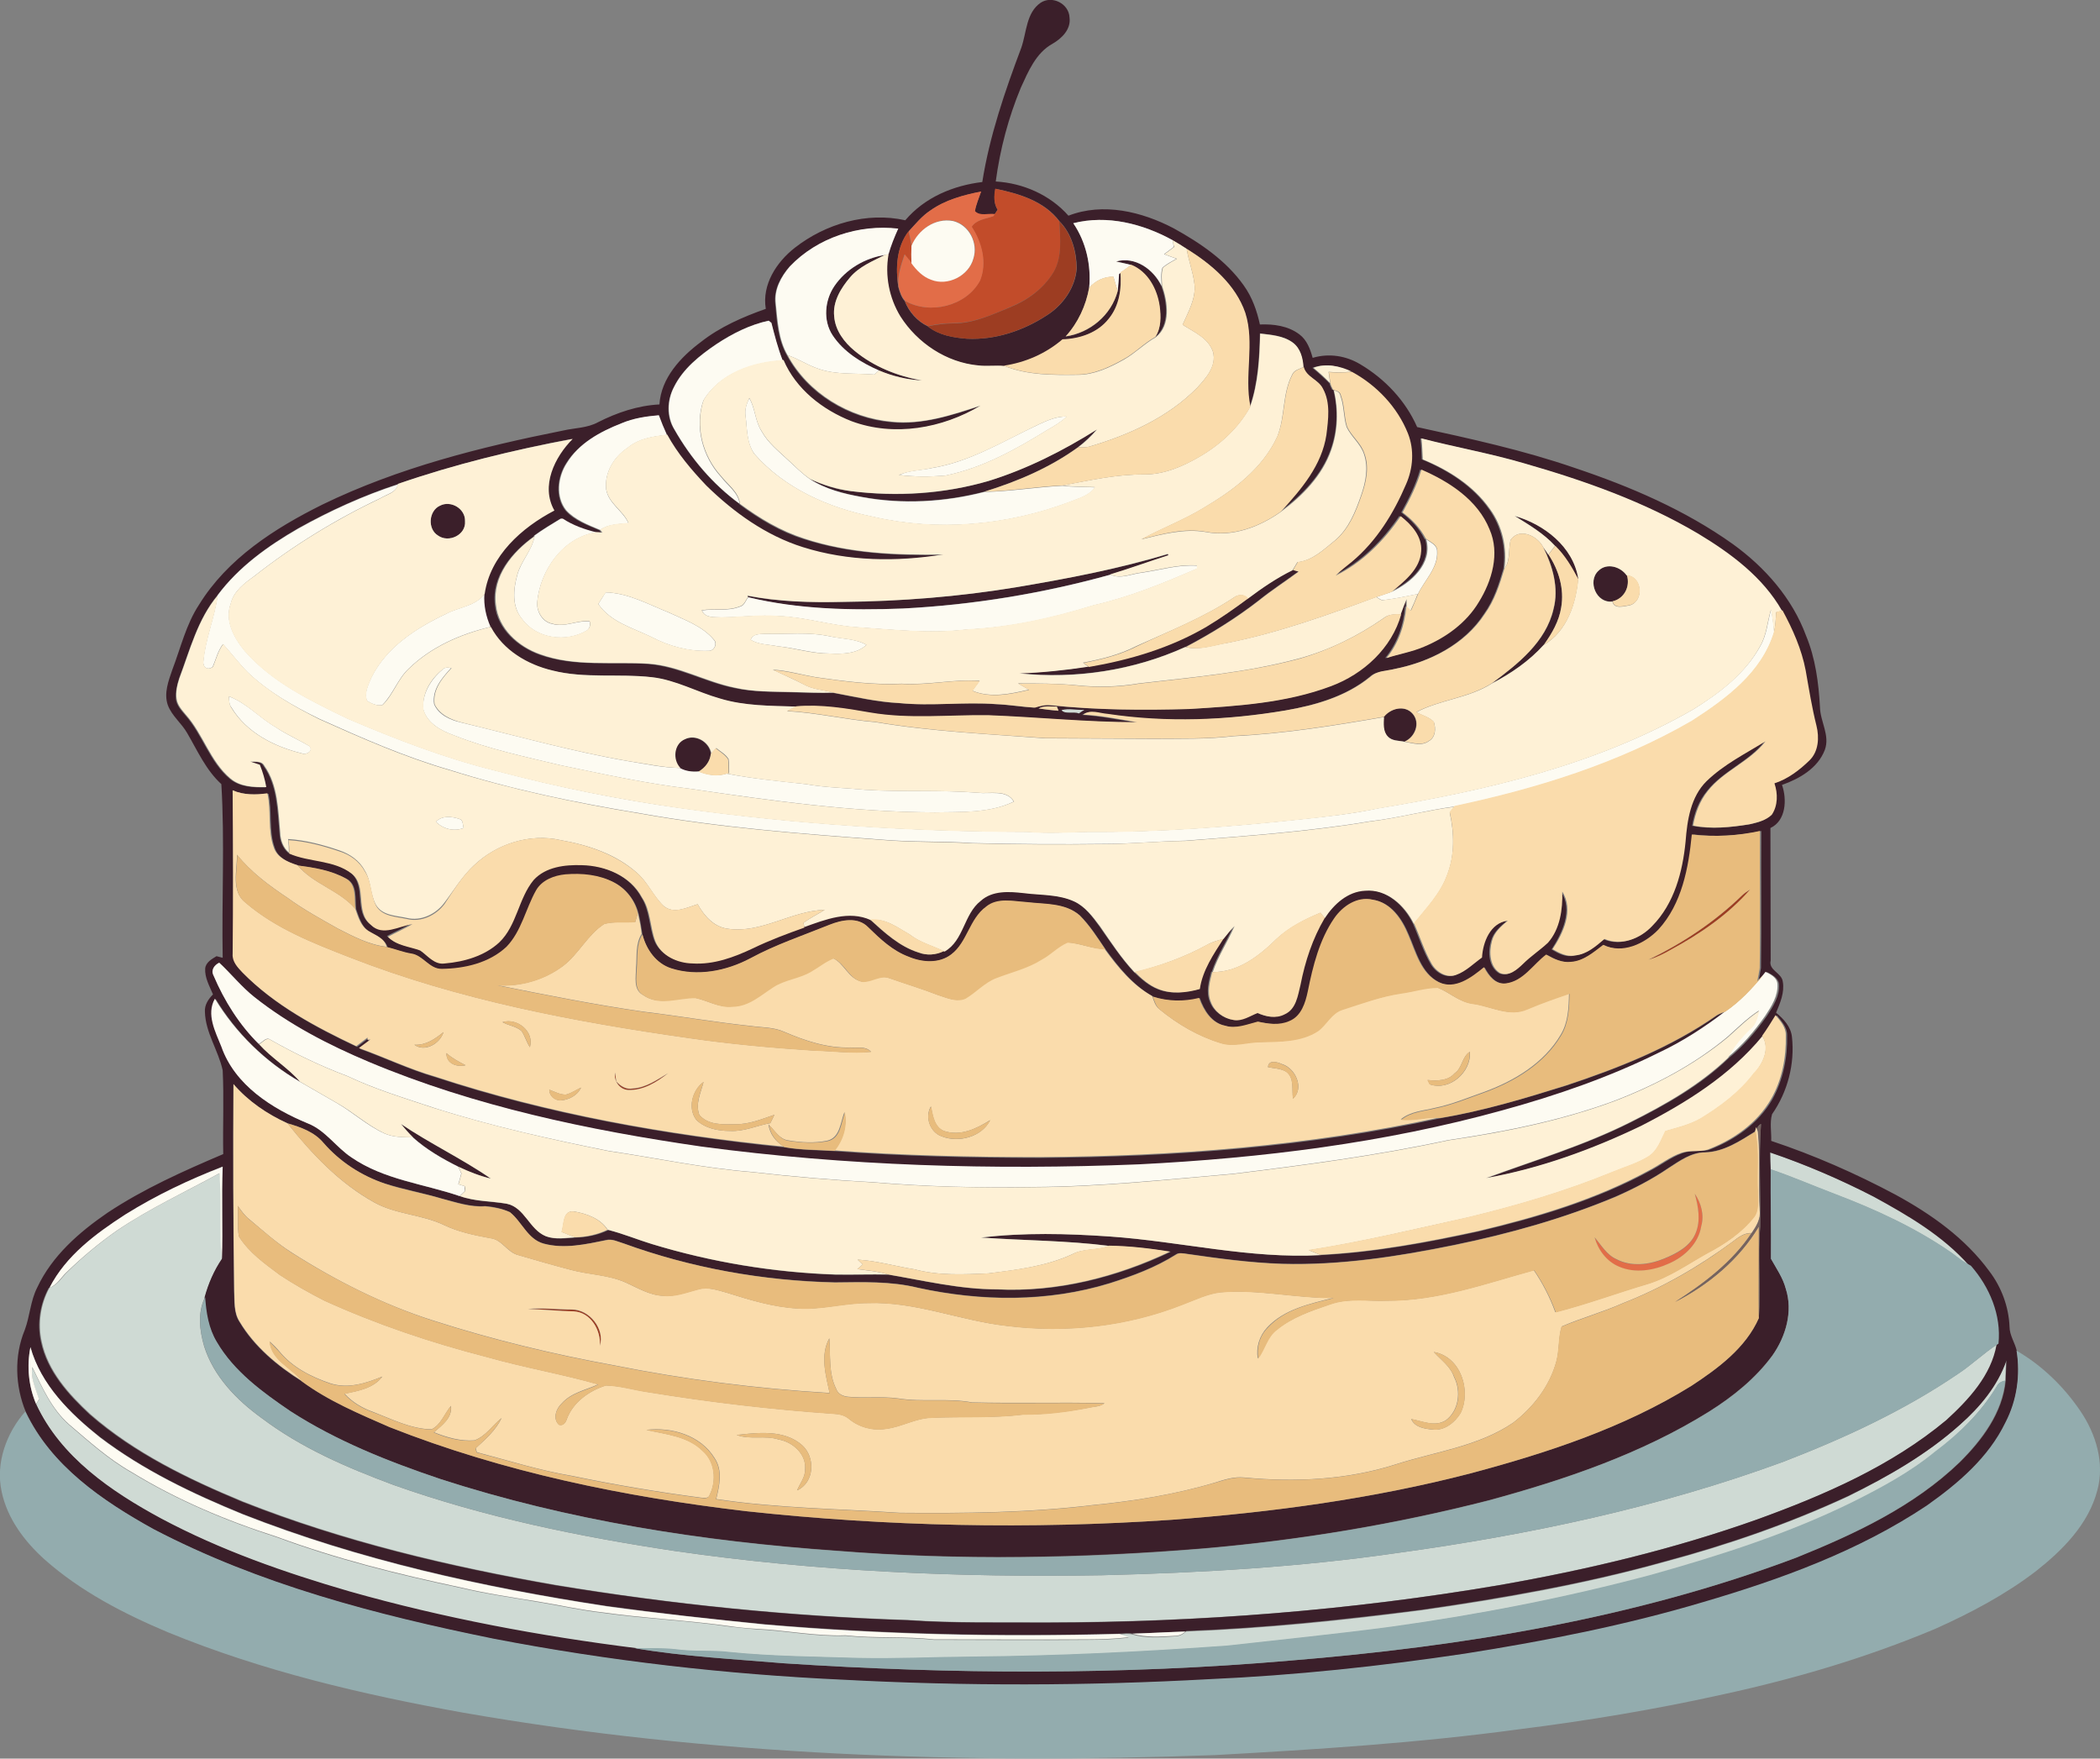<?xml version="1.0" encoding="utf-8"?>
<!-- Generator: Adobe Illustrator 19.2.0, SVG Export Plug-In . SVG Version: 6.00 Build 0)  -->
<svg version="1.1" id="Layer_1" xmlns="http://www.w3.org/2000/svg" xmlns:xlink="http://www.w3.org/1999/xlink" x="0px" y="0px"
	 viewBox="0 0 779.9 653.1" enable-background="new 0 0 779.9 653.1" xml:space="preserve">
<rect x="0" y="0" width="779.9" height="653.1" fill="#808080" stroke="none"/>
<path fill="#CFDAD4" d="M394.2,263.7c2.8-0.8,5.8,0.1,8.6-0.2c-0.7,0.5-1.4,1-2.1,1.4C398.8,264.2,395.3,265.4,394.2,263.7z"/>
<path fill="#CFDAD4" d="M657.4,428c13.3,4.5,26.2,10.1,38.7,16.4c12.8,6.9,25.8,14.5,35.5,25.6c-2.4-1.2-4.5-2.9-6.6-4.5
	c-13.4-9.4-28.5-16.3-43.8-22.1c-7.9-3-15.7-6.4-23.7-9.1C657.5,432.2,657.4,430.1,657.4,428z"/>
<path fill="#CFDAD4" d="M43.5,457c12-8.2,25.3-14.3,38.1-21.3c0.8,10.6-0.2,21.3,0.9,31.9c-3,4.3-5.1,9.1-6.4,14.2
	c-2.8,5.7-2,12.3-0.3,18.2c3.5,11.1,12,19.9,21.3,26.6c14.8,11.2,31.9,18.5,49.1,24.9c33.8,12,69,19.2,104.4,24.5
	c52.5,7.6,105.6,9.9,158.6,9c36.7-0.9,73.5-3,109.9-8.3c48.7-6.7,97.1-16.9,143.3-33.9c22.5-8.7,44.6-18.9,64.6-32.5
	c5.2-3.4,9.6-7.7,14.8-11.1c-2,11.5-10.4,20.5-18.7,28.1c-20.4,17-45.2,27.8-70,36.8c-31.2,11.1-63.5,18.8-96,24.5
	c-55.4,9.5-111.7,13.8-167.9,13.9c-17.3-0.1-34.7,0.3-52-0.9c-43.8-1.4-87.6-5.8-130.8-13c-39.5-6.9-78.8-16.2-116.2-31
	c-20.1-8.3-40.1-18-56.6-32.4c-8-7.4-15.8-16-18.1-27c-1.5-6.8-0.4-13.9,2.9-20l0.3-0.1c2.9-1,4.3-3.9,6.4-5.8
	C30.7,466.8,36.9,461.6,43.5,457z"/>
<path fill="#CFDAD4" d="M727.7,529.2c7.4-6.6,14-14.5,17.3-23.9c-0.1,2.5-0.2,5-0.3,7.5c-1.4,0.2-2.6,0.9-3.2,2.2
	c-5.8,9.6-13.9,17.5-22.7,24.3c-9.3,7.5-19.8,13.2-30.4,18.6c-23.9,11.8-49.3,19.9-74.9,27.1c-31.8,8.5-64.2,14.7-96.7,19.3
	c-20.2,2.7-40.5,4.7-60.7,7c-31.6,2.3-63.2,3.8-94.9,4.1c-14,0.1-28,0.8-42,0.5c-16-0.6-32.1-0.6-48-2.2c-6.6-0.8-13.2-0.2-19.7-1
	c-5-0.6-10-0.4-15-0.4c-36-4.4-71.8-11.2-106.7-21.1c-24-7-47.8-15.3-70-27.1c-18.5-10-37.2-22.8-46.4-42.5c0.3-0.5,0.8-1.4,1.1-1.8
	c-1.2-3.9-3.2-7.7-2.5-11.9c3.7,7.6,7.2,15.6,13.7,21.3c7.4,6.3,14.7,12.9,23.2,17.7c16.9,10.3,35.2,18,53.9,24
	c22.1,8.2,45.1,13.9,68.2,18.8c9.6,2.3,19.3,3.6,29,5.3c8,1.3,15.9,3.1,23.9,4c15.6,2.2,31.5,2.8,47.1,5.1c3.3,0.4,6.7,0.7,10,1
	c11,0.5,21.9,2.8,33,2.4c11,1.2,22,0.3,32.9,1.5c19,0,38.1,0.2,57.1,0c5.1,0,10.1-0.2,15.2-0.8c-1.1-0.4-2.3-0.9-3.4-1.2
	c1.5-0.1,3.1-0.4,4.7,0c5.1,1.5,10.5,1.1,15.7,0.7c1.5,0,2.9-0.5,4-1.6l0.3-0.2c29.3-1.1,58.4-4.1,87.5-7.9
	c30.4-4.3,60.7-9.7,90.4-18c23.2-6.2,46-14.1,67.8-24.2C700.9,548.5,715.4,540.2,727.7,529.2z"/>
<g>
	<g>
		<path fill="#3B1F2A" d="M386.5,1c4.3-2.8,10.5,0.4,10.7,5.5c0.6,4.4-2.9,7.8-6.4,9.8c-6.1,3.4-8.9,10.2-11.7,16.3
			c-4.6,11.1-7.7,22.8-9.3,34.8c10.2,0.6,20.2,5,27,12.7c12.9-5,27.3-1.5,39.1,4.7c9.8,5.4,19.5,12,26,21.2c3.1,4.3,4.9,9.4,6,14.5
			c5.1-0.2,10.5,0.5,14.7,3.7c2.8,2.1,4,5.5,4.9,8.7c6-1.8,12.4-0.8,17.7,2.4c9.1,5.4,16.8,13.5,21.1,23.3
			c19.7,4.3,39.5,8.6,58.6,15.2c20.6,6.9,40.9,15.6,58.7,28.3c11.9,8.6,22,20.1,27.1,33.9c3.5,8.4,4.7,17.5,5.2,26.6
			c0.1,5.4,3.8,10.5,1.8,15.9c-2.6,6.8-9.4,10.7-15.9,13c1.9,5.4,1.5,13.3-4.3,16c0,16.4,0.1,32.8,0.1,49.2
			c-0.9,3.7,4.1,4.5,4.5,7.9c0.7,4-1,7.9-2.5,11.5c2.8,2.3,5.5,5.2,5.9,9c1.1,10-1.6,20.4-7.4,28.7c-0.9,3.2-0.2,6.6-0.3,9.9
			c15.9,5.3,31.4,12.1,46.2,20c13.2,7.2,25.8,16.1,34.8,28.4c4.5,5.9,7.2,13.2,7.5,20.6c0,3.2,2,5.9,2.7,9c1.4,9,0.1,18.5-4,26.7
			c-6.3,13-17.6,22.7-29.2,30.9c-25.3,16.8-54.2,27.4-83.2,35.9c-28.9,8.6-58.6,14.4-88.3,19.1c-31.5,4.7-63.3,8.1-95.1,9.5
			c-45.2,2.5-90.6,2.6-135.9,0.2c-43.7-2-87.2-7-130.1-15.3c-43.3-8.8-86.7-20.1-126.1-40.7c-18.9-10.4-38-23.5-47.5-43.6
			c-4-9.6-4.4-20.9-0.4-30.5c1.9-5.1,2.1-10.8,4.6-15.7c5.5-11.8,15.6-20.6,26.1-27.8c13.4-8.9,28.2-15.5,43-21.8
			c-0.2-10.4,0.3-20.7-0.2-31.1c-1.6-7.4-6.4-14-6.6-21.7c-0.2-2.6,1.3-4.8,3-6.5c-1.3-3.1-3.1-6.2-2.9-9.6c0.2-2.3,2.4-3.5,4.2-4.6
			c0.8,0.2,1.5,0.4,2.3,0.6c-0.4-21.5,0.8-43-0.5-64.5c-5.7-5.2-8.8-12.3-12.6-18.8c-2.1-3.8-5.8-6.5-7.3-10.6
			c-1.5-4.4,0.3-9,1.7-13.1c3.1-8.1,5.1-16.8,9.9-24.1c10.6-17.2,28.1-28.4,45.8-37.2c28.2-13.7,58.8-21.4,89.4-27.5
			c4.3-1,9-0.9,13-3.1c7.1-3.6,14.8-6.2,22.8-6.6c0.6-9.8,7.9-17.6,15.4-23.2c7.1-5.6,15.6-9.3,24.1-12.3c-1.5-9,4-17.4,10.8-22.7
			c11.4-8.9,26.7-13.4,41-10.2c7.2-8.5,17.8-12.9,28.6-14.2c2.7-17.1,8.4-33.7,14.5-49.9C381.3,11.9,381.1,4.7,386.5,1z M370.5,77.9
			c-0.3,0.4-0.8,1.2-1.1,1.7c-2.4-0.3-5.5,1-7.4-1.1c0.4-2.5,1.5-4.9,2.3-7.3c-6.6,1.3-13.3,3.1-18.8,7c-3.2,2.1-5.6,5.1-8.1,7.8
			c-4.5,5.8-4.8,13.6-3.8,20.6c0.5,1.8,1.1,3.8,2.4,5.2c1.5,4,4.7,7.6,8.6,9.4c4.1,3.3,9.5,4.2,14.6,4.6c10.5,0.5,20.9-3,29.6-8.7
			c6-3.8,10.6-10.3,11.1-17.5c-0.1-6.2-1.9-12.9-6.4-17.4c-5.6-7.5-15-10.3-23.8-12.1C369.2,72.7,369,75.5,370.5,77.9z M398.6,82.9
			c4.7,6.9,6.7,15.6,5.9,23.9c-1.2,6.7-4.1,13.1-8.8,18.2c9-1.3,17-7.8,19.3-16.8c0.2-2.1,0.4-4.3,0.5-6.4l0.6-0.5
			c0.6,6-0.3,12.4-4.3,17.2c-4.1,5.2-10.8,7.4-17.2,7.7c-6.2,5.3-13.8,8.6-21.8,9.8c-3.2-0.3-6.5,0.1-9.7-0.2
			c-11.8-1.2-22.6-8.3-28.9-18.2c-4.2-6.8-5.7-15.2-4.4-23.1c0.9-3.3,2.2-6.4,3.6-9.5c-14.6-1.7-30,3.4-40.2,14
			c-3.3,3.8-5.9,8.6-5.3,13.8c0.6,6.6,1,13.4,4.4,19.3c7.6,14.1,22.9,23.3,38.7,24.7c11.4,1.1,22.4-2.5,33-6
			c-14.2,8.5-32.3,11.8-48,5.8c-10.7-4.2-20.6-11.9-25.2-22.7l-0.2,0c-1.8-4.5-3-9.3-4.2-14c-0.3-0.2-0.8-0.6-1-0.8
			c-7,1.5-13.5,4.8-19.4,8.7c-6.2,4.2-12.4,9.1-15.8,16c-2.5,4.9-2.8,11,0.2,15.7c6.1,10.7,14.2,20.3,24.2,27.6l0,0.2
			c7.3,5.4,15.2,10.2,23.9,12.9c16.6,5.4,34.3,6.2,51.6,5.9c-17.2,2.8-35.3,2.5-52.1-2.7c-13.8-4.3-25.7-12.9-35.9-22.9
			c-5.5-5.8-10.7-11.9-14.5-18.9l-0.1,0c-1.1-2.4-2.1-4.8-3-7.3c-4.7,0.4-9.5,1.2-13.9,3c-7.8,3.1-15.8,7.4-20.4,14.8
			c-3.3,5.2-4.1,12.5-0.2,17.5c3.3,3.7,8.1,5.4,12.6,7.3c0.2,0.3,0.6,0.8,0.8,1.1c-0.7-0.1-1.5-0.2-2.2-0.2c-4.4-1-8.7-2.5-12.5-5.1
			l-0.7,0c-3.3,2-6.7,4-9.8,6.3l-0.1,0.3c-8.1,5.8-15.7,14.9-14.3,25.4c0.9,8.9,8.5,15.5,16.5,18.4c13,4.7,27,2.6,40.4,3.5
			c11.2,0.9,21.1,6.7,31.9,8.9c6.9,1.5,14,1.4,21,1.6c5.2,0.1,10.5,0.4,15.7,0.2c8,1.5,16.1,3.4,24.3,3.8c12,1.2,24-0.5,36,0.4
			c4.8,0.2,9.5,1,14.3,1.3c1.9-0.6,3.8-1.1,5.8-0.9c17.2,1.8,34.5,1.9,51.7,1.4c17.7-1.1,35.8-2.2,52.5-8.5
			c12-4.4,22.5-14.1,26-26.7c0.7-1.9,1.4-3.8,2.2-5.7c0,0.8,0,2.3,0,3l-0.3-0.2c-0.5,6.9-2.9,13.8-7.4,19.2
			c4.6-1.4,9.4-2.3,13.9-4.2c8.2-3.4,15.8-8.9,20.4-16.6c4.9-7.9,7.8-18.1,4-27c-4.4-10.9-14.9-17.7-25.3-22.2
			c-1.6,5.6-4.2,10.8-7,15.9c3.5,2.6,6.6,5.8,8.6,9.8l0.3,0.2c2.5,9-5.6,16.1-12.9,19.4c4.7-4,10.5-8.4,10.9-15.1
			c0.5-5.5-3.5-9.9-7.6-13c-6.2,9.1-14.2,17.2-24.2,22.1c1.9-1.9,4-3.5,6.1-5.2c9.2-7.5,15.6-17.9,20.1-28.8
			c2.6-5.9,3.1-12.8,0.7-18.8c-3.9-9.8-11.6-17.9-20.8-22.9c-4.4-2.1-9.5-3.2-14.2-1.4c2.2,1.8,4.3,3.7,6.3,5.7
			c0.2,0.8,0.6,1.6,1,2.4l0.5,0.1c1.8,7.3,1.5,15.1-1,22.1c-3.3,9.5-10.7,17-18.6,22.9c7.4-8.1,15-17.1,16.8-28.4
			c0.6-5.7,1.5-12-1.3-17.2c-1.6-3.4-6.1-4.3-7.1-8c-0.3-3.3-1.2-6.9-3.9-9c-3.5-2.6-8-2.9-12.2-3.4c-0.2,9.1-0.7,18.4-3.7,27.1
			c-2.4-11.5,1.7-23.5-1.9-34.8c-3.6-10.6-12.6-18.1-21.8-23.8c-1.7-1.1-3.4-2.2-5.2-3.2C424.3,83.1,411.2,79.7,398.6,82.9z
			 M147.8,179.7l-0.1,0.1c-12.8,4.2-25.2,9.8-37,16.4c-11.2,6.5-22.1,14.3-29.9,24.8c-7.4,8.9-10.3,20.3-14.3,30.9
			c-0.8,2.5-1.4,5.1-1.2,7.7c0.3,2.4,2,4.2,3.5,6c6.4,7.2,9,17.3,16.5,23.6c3.7,3.1,8.7,3.3,13.3,3.2c-0.5-2.9-1.3-5.6-2.4-8.3
			c-1.2-0.4-2.4-0.8-3.6-1.2c1.8,0.2,4.3-0.4,5.3,1.6c5.1,7.2,5.1,16.4,5.9,24.9c0.1,2.7,1.1,5.4,3.2,7.3c7.5,3.3,16.6,2.3,23.3,7.5
			c5.8,4.8,1,14.2,7.1,19c4.3,4.4,10.4,0.4,15.4-0.3c-2.9,1.7-6.1,3.1-9.1,4.7c3.2,3.4,8,3.6,12,5.1c2.8,1.9,5.2,5.3,9.1,4.8
			c7.3-0.5,14.8-2.8,20.2-7.8c6.6-6.3,7.1-16.3,12.8-23.2c4.5-4.9,11.7-5.7,17.9-5.5c8.7,0.3,18.1,4.1,22.4,12.1
			c3.2,4.9,2.9,10.9,4.9,16.2c2.2,5.4,8.3,8.1,13.8,8.2c7.9,0.5,15.4-2.3,22.4-5.6c6.2-3,12.6-5.3,19.1-7.7l0-0.2
			c7.8-2.9,16.6-6.4,24.7-2.6c5.3,4.9,10.9,10,17.9,12.3c3.1,1.2,6.6,1,9.5-0.5c7.2-4.1,7.1-13.9,13.4-18.8c4.4-4,10.6-3.5,16.1-2.9
			c6.3,0.8,12.9,0.4,18.7,3.1c4.2,1.9,7,5.7,9.6,9.3c4.1,5.8,8,11.8,12.8,17c2.6,2.5,5.4,5,8.8,6.4c4.9,2,10.4,1.4,15.4,0
			c1-7,5-12.9,8.8-18.7c1.3-1.7,2.6-3.3,4.1-4.8c-2.5,5.8-6.1,11-8.1,17.1l-0.2,0c-0.9,3.6-2,7.5-0.5,11.1c1.3,3.5,4.8,6.1,8.4,6.7
			c3.3,0.6,6.1-1.5,9-2.6c3.1,1.4,6.8,2.2,10,0.5c4.3-1.8,4.9-7,5.9-11c1.7-8.6,4.5-17.1,9-24.8c3.4-5.2,8.5-9.9,15-10.2
			c8.1-0.7,14.8,5.6,18.1,12.3c2.2,5,3.8,10.3,6.6,15.1c1.8,3.1,5.6,5.5,9.2,4.1c3.6-1.3,6.4-4.2,9.5-6.4c0.4-5.8,3.1-12.9,9.6-13.7
			c-2.5,2.1-5.1,4.3-5.9,7.6c-1.2,4-0.9,9.5,3.1,11.9c3.3,1.3,6.2-1.3,8.4-3.4c2.9-2.9,6.3-5.1,9.3-7.9c4.5-5.2,5.5-12.4,5.3-19
			c4.4,6.8,0.4,15.3-3.6,21.4c2.5,1.5,5.3,3,8.4,2.3c4.3-0.4,7.7-3.4,10.9-6.1c6.2,2.7,13.3-0.1,17.7-4.8
			c8.2-8.3,11.2-20.1,12.4-31.4c0.7-7.9,1.9-16.5,7.8-22.4c6.3-6.2,14.4-10.2,21.9-14.8c-5.9,7.5-15.5,10.9-21.4,18.4
			c-3,3.6-4.7,8.2-5.5,12.9c6.9,1.3,14,0.6,21-0.5c2.9-0.6,6-1.3,8.2-3.5c2.4-3.4,2.3-7.9,1-11.7c4.9-1.7,9.3-4.9,13-8.5
			c3.4-3.3,3.7-8.5,2.6-12.9c-1.7-6.8-2.8-13.6-4-20.5c-1.5-7.9-4.9-15.2-8.6-22.3l-0.2,0c-7.2-12.4-19-21.3-31.1-28.6
			c-20-11.9-42.2-19.7-64.5-26.1c-12.6-3.8-25.6-6-38.3-9.3c0.3,2.6,0.4,5.2,0.5,7.8c9.7,4,18.9,9.8,25,18.5
			c4.6,6.4,6.4,14.5,5.3,22.2c-1.7,5.8-3.6,11.7-7.2,16.7c-7.4,11.4-20.4,17.9-33.4,20.5c-3.1,0.8-6.6,0.6-9.1,2.9
			c-8.9,7.3-20.3,10.5-31.4,12.5c-21.9,3.7-44.3,4.6-66.3,1.3c-3-0.2-6.4-1.7-9,0.3c6.7,0.4,13.4,1.8,20,2.8
			c-18.4,0-36.8-1.9-55.2-2.6c-14.6-0.2-29.4,1.5-43.9-1c-9.1-1.6-18.3-3.1-27.5-2.3c-9.5-0.3-19.2-0.2-28.3-3
			c-8.5-2.4-16.3-6.9-25.2-7.9c-12.3-1.5-24.9,0.5-37-2.5c-9.3-2.2-18.4-7.5-22.9-16.2c-1.8-3.8-2.6-8-2.3-12.2
			c2-14.2,13.8-24.7,25.9-31c-5.2-9.1,0.2-19.9,6.8-26.6C190.7,167.1,168.9,172.5,147.8,179.7z M385.7,263.1
			c2.4,0.4,4.9,0.7,7.4,0.9c-0.1-0.4-0.4-1.1-0.6-1.5C390.3,262.4,387.8,261.9,385.7,263.1z M394.2,263.7c1.1,1.7,4.6,0.5,6.5,1.3
			c0.7-0.5,1.4-1,2.1-1.4C400,263.8,397,262.9,394.2,263.7z M86.4,293.5c0.2,20.4,0.2,40.7,0.3,61.1c-0.2,2.8,1.8,4.9,3.6,6.8
			c11.9,12.1,27.1,20.2,42.3,27.4c1.4-1.1,2.8-2.1,4.2-3.2l0,0.9l1.1-0.2c-1.4,1.1-2.9,2.1-4.3,3.2c9.5,3.4,18.6,7.8,28.3,10.6
			c41.9,13.8,85.7,21.5,129.5,26c6.1,1.1,12.5,1,18.7,1.4c25.3,1.9,50.8,2.5,76.2,2.5c49.8-0.3,99.9-4.1,148.6-14.7
			c15.8-2.7,31.3-7.3,46.7-12.1c19.6-6.5,39.1-14.2,56.1-26.1c1-0.6,2.1-1,3.2-1.3c-7.6,5.8-15.7,11-24.4,15.2
			c-18.6,9.2-38.3,16-58.2,21.5c-44,12.2-89.6,17.8-135.1,20.1c-54.2,2.3-108.7,0.6-162.5-6.6c-42.1-6.1-84.1-14.9-123.4-31.4
			c-15.1-6.4-29.8-13.9-42.6-24.1c-4.8-3.8-8.7-8.6-13.1-12.8c-1.9,0.9-3.2,2.6-2.1,4.8c4,9.4,9.5,18.2,16.9,25.4
			c4.6,5.1,10.6,8.7,15.2,13.9c-12.9-7.4-23.8-18.1-31.5-30.8c-3.4,5.8,0.2,12.3,2.4,17.8c5,14.3,18.8,23,32.2,28.5
			c6.6,2.6,10.5,8.9,16.3,12.7c11.9,8.3,26.7,9.7,40.1,14.3c5.6,2,11.6,1.8,17.3,2.8c6.8,1.4,8.4,9.6,14.6,12.1
			c3.5,1.3,7.3,0.6,11,0.4c4.1-0.1,8.3-1,12-2.8c5.6,1.4,10.9,3.7,16.4,5.3c22,6.7,45,10.5,68,11.3c6.6,0.1,13.1-0.2,19.7,0
			c13.4,2.3,26.7,5.5,40.4,5.5c22.2,1.1,44.3-4.5,64.3-14c-7.5-1.2-15.1-2.1-22.6-2.2c-15.8-2-31.8-2-47.6-3.1
			c15.8-1.9,31.9-1.5,47.8-0.4c26.2,1.9,52,8.4,78.4,6.9c19.7-1,39.3-4.6,58.5-8.8c21.9-5.2,43.7-11.7,63.5-22.5
			c4.1-2.1,7.8-5.1,12.2-6.6c3-1.1,6.4-0.4,9.5-1.1c9.6-3.6,18.5-9.8,23.7-18.8c4-7.2,5.7-15.5,5.5-23.7c0.1-3-2-5.3-3.8-7.5
			c-1.6,2.6-3.3,5.2-5,7.7c-12,14.6-28.3,24.8-45,33.3c-18.3,8.8-37.6,15.8-57.6,19.4c17.9-6.6,36.3-12.1,53.4-20.7
			c13-6.5,26-13.8,36.5-24c5.4-4.4,10-9.8,14-15.5c2.3-3.5,4.8-7.4,4.5-11.8c-0.3-2.4-2.6-3.5-4.4-4.5l-0.8,1l-2.4,2.4
			c0.2-1.2,0.7-3.7,0.9-4.9c0.2-17,0-34,0.1-50.9c-8.3,1.8-16.9,2.3-25.3,1.3c-1.2,12.5-3.7,25.9-12.6,35.4
			c-5.1,5.3-13.4,9.2-20.5,5.7c-3.7,2.6-7.3,5.9-12,6.3c-3.3,0.4-6.4-1.1-9.2-2.7c-4.8,3.7-8.4,9.9-15,10.7c-4,0.4-6.5-3-8.1-6
			c-4.5,3.8-10.7,8.5-16.9,5.5c-6.7-3.4-8.5-11.4-11.3-17.7c-2.4-5.8-6.5-11.9-13.2-12.9c-5.7-1.3-11,2.4-14.2,6.9
			c-5.5,8-7.9,17.7-9.8,27.1c-0.9,4.3-2.4,9.4-6.9,11.1c-3.7,1.7-7.8,1-11.7,0.2c-4,1-8.1,2.8-12.2,1.5c-5.1-1-8-5.8-9.6-10.3
			c-5.7,1.4-11.7,1.3-17.2-0.5c-7.4-4.1-12.8-10.8-17.7-17.5c-3-4.4-5.8-8.9-9.6-12.7c-5.4-4.7-12.9-4-19.6-4.9
			c-5-0.3-10.8-1.8-15.1,1.7c-6.1,4.5-7,13.2-13.1,17.7c-4.5,3.5-10.8,3-15.8,0.9c-6-2.3-10.6-6.6-15.1-11c-3.8-4-9.8-2.7-14.3-0.9
			c-9.9,4-20.1,7.4-29.5,12.5c-8.9,4.7-19.6,6.8-29.3,3.7c-5.7-1.8-9.3-7.1-10.7-12.6c-0.4-2.6-0.8-5.2-1.4-7.7
			c-1.2-4.8-4.5-9.2-8.9-11.5c-5.5-2.9-11.9-3.5-18-3c-4.2,0.4-8.7,2.1-10.9,5.9c-3.9,6.9-5.4,15.2-11,21c-6.4,6-15.5,8.1-24,8.2
			c-4.7,0.2-7-5-11.4-5.7c-3.1-0.5-6-1.7-9-2.4c-1-3.3-4.2-4.2-6.8-5.9c-2.9-1.8-3.8-5.3-4.9-8.3c-0.5-3.8,0.6-9.1-3.5-11.3
			c-5.5-3-11.8-4.1-17.9-4.9c-3.5-1.1-7.5-2.7-8.8-6.5c-2.4-6.5-0.9-13.6-2.4-20.2C95,295.2,90.4,295.3,86.4,293.5z M86.7,402.6
			c-0.2,25.6-0.1,51.3,0.2,76.9c0.2,3.8-0.2,8,2,11.4c5.5,9.3,14.1,16.4,23.2,22.1c9.9,7.3,21.4,12.1,32.6,17
			c42.3,16.7,87.3,25.9,132.3,31.2c52.5,5.7,105.5,6.8,158.2,3.2c37.3-2.8,74.6-7.8,110.8-17.2c28.5-7.6,56.9-16.9,82.1-32.5
			c9.9-6.5,20.2-14,25.1-25.2c0.8-11.3-0.4-22.7,0.5-34c0.2-12.7-0.6-25.5,0.3-38.1c-0.8,0.5-1.3,1.1-1.5,1.8l-0.2-0.6l-0.4,1.5
			c-5.7,3.6-11.7,7.6-18.7,7.8c-5.2,0-9.5,3.2-13.7,5.9c-6.1,4.2-12.8,7.6-19.6,10.6c-19.2,8.1-39.4,13.7-59.8,17.9
			c-21,4.3-42.4,7.6-64,7c-11.9-0.4-23.6-2-35.4-3.7c-1.4-0.1-2.9-0.6-4.1,0.3c-7.6,4.8-16,7.9-24.5,10.6c-23,7.1-47.8,6.8-71.2,1.7
			c-10.1-2.5-20.6-2.1-30.9-2c-26.7-0.6-53.4-5.3-78.5-14.5c-2.1-0.6-4.2-1.8-6.5-1.2c-7.5,1.6-15.5,3.4-23.1,1.3
			c-6-1.6-8.1-8.2-12.6-11.7c-2.9-1.3-6.1-2-9.2-2.2c-5.5,0.4-10.8-1.5-16-2.8c-7-2.1-14.2-3.4-21.2-5.6
			c-8.8-2.9-16.7-8.1-22.8-15.1c-3.4-4.1-8.5-5.8-13.4-7.3C99.2,413.8,92.2,409,86.7,402.6z M657.4,428c0,2.1,0.1,4.2,0.2,6.2
			c0,11.1,0.2,22.2,0.1,33.2c2,3.6,4.5,7.1,5.5,11.1c2.7,8.5,0,17.9-5,24.9c-6.3,8.5-14.6,15.2-23.5,20.8
			c-25,15.6-53.3,25.2-81.6,32.9c-34.7,8.9-70.2,14.8-105.9,17.9c-45.3,3.7-90.9,4.5-136.2,0.9c-50-3.5-99.9-11.2-147.6-26.7
			c-19.3-6.5-38.5-14.1-55.7-25.2c-10.4-7-21-14.7-27.4-25.8c-3-5-3.9-10.8-4.3-16.5c1.4-5.1,3.5-9.9,6.4-14.2
			c0.4-11.4-0.2-22.9,0.3-34.3C70.2,438.1,58,443.9,46.6,451c-11,7.1-22.1,15.3-28.2,27.2l-0.3,0.1c-3.3,6.1-4.4,13.3-2.9,20
			c2.3,10.9,10.1,19.6,18.1,27c16.5,14.4,36.5,24,56.6,32.4c37.4,14.8,76.7,24.1,116.2,31c43.3,7.1,87,11.6,130.8,13
			c17.3,1.2,34.7,0.8,52,0.9c56.2-0.1,112.5-4.5,167.9-13.9c32.6-5.7,64.9-13.4,96-24.5c24.8-9,49.6-19.8,70-36.8
			c8.3-7.6,16.7-16.6,18.7-28.1l0.3-0.2c1.1-10.7-3.2-21-10.2-28.9l-0.3-0.2c-9.8-11.1-22.7-18.6-35.5-25.6
			C683.6,438.1,670.7,432.5,657.4,428z M11.3,500.3c-1.4,7.1-0.7,14.5,2.1,21.1c9.1,19.7,27.9,32.5,46.4,42.5
			c22.1,11.8,45.9,20.1,70,27.1c34.9,9.9,70.7,16.6,106.7,21.1h-0.6c18.3,3.1,36.9,4.1,55.4,5.6c62.5,4.1,125.4,4.4,187.9-1
			c63.8-5.2,127.8-15.6,187.9-38.2c21.8-8.8,43.7-19,60.8-35.5c8.3-8.2,15.9-18.4,17-30.3c0-2.5,0.2-5,0.3-7.5
			c-3.3,9.5-9.9,17.4-17.3,23.9c-12.3,11-26.8,19.3-41.6,26.5c-21.8,10.1-44.6,18-67.8,24.2c-29.6,8.3-60,13.6-90.4,18
			c-29.1,3.7-58.2,6.8-87.5,7.9l-0.3,0.2c-6.6,0.3-13.1,0.6-19.7,0.8c-1.6-0.4-3.1-0.1-4.7,0c-44,1.2-88,0.2-131.8-3.5
			c-19.7-1.9-39.3-4.1-58.9-6.8c-45.9-7-91.6-17.1-134.9-34.1c-18.6-7.6-37-16.3-53.1-28.6C26.1,525,15.2,514.3,11.3,500.3z"/>
	</g>
	<path fill="#3B1F2A" d="M309.9,106.2c4.3-6.2,11.3-10.4,18.7-11.5c-4.5,2.3-9.5,4.3-12.9,8.3c-3.4,4-6.5,9-5.9,14.5
		c0.4,5.2,3.7,9.6,7.6,12.8c7.1,5.9,15.9,9.4,25,11c-5.5-0.2-10.8-1.5-15.9-3.7c-6.6-2.9-13.2-6.9-17.3-13.1
		C305.6,119,306.2,111.5,309.9,106.2z"/>
	<path fill="#3B1F2A" d="M414.4,97.1c7.1-2,13.9,2.9,16.9,9.1c2.1,6,3.3,14.5-2.3,19c2.2-3.4,2.1-7.6,1.6-11.4
		c-0.9-6.3-4.4-12.9-10.6-15.4C418.2,97.9,416.3,97.5,414.4,97.1z"/>
	<path fill="#3B1F2A" d="M367.1,178.6c14.2-4.4,27.7-11.2,40.2-19.1c-2.1,2.4-4.5,4.6-7,6.6c-10.5,7.6-22.5,12.7-34.8,16.5
		c-14.8,3.8-30.4,4.7-45.5,1.9c-6.7-1.2-13.4-2.9-19.2-6.6c4.8,2.3,9.9,3.9,15.2,4.5C333.1,184.6,350.6,183.5,367.1,178.6z"/>
	<path fill="#3B1F2A" d="M163.4,187.8c4.1-2.1,9.5,1.1,9.3,5.8c0.4,5.1-6.1,8.1-10,5.3C158.7,196.5,159.1,189.7,163.4,187.8z"/>
	<path fill="#3B1F2A" d="M562.6,191.6c10.9,3.1,21.7,11.4,23.6,23.2l-0.1,0.3c-2.3-4.4-5-8.8-8.5-12.3
		C573.3,198.1,567.9,194.9,562.6,191.6z"/>
	<path fill="#3B1F2A" d="M573.2,203.2c0.7,0.9,1.3,1.8,1.9,2.8c3.8,5.7,5.9,12.7,4.7,19.6c-0.8,5.1-3.5,9.7-6.4,13.8
		c-5.4,6-12.1,10.6-19.2,14.3c9.5-7.1,20-15.3,22.8-27.5C579,218.4,576.7,210.3,573.2,203.2z"/>
	<path fill="#3B1F2A" d="M377.3,218.1c19-3.2,38-6.8,56.5-12.3l0.2,0.5c-7.2,2.3-14.4,4.9-21.6,7.1c-25.2,7-51.2,11.2-77.3,12.6
		c-19.1,0.8-38.6,0.4-57.3-4.2c0-0.1-0.1-0.4-0.2-0.5c11.7,2.2,23.6,2.5,35.5,2.3C334.6,223.3,356.1,221.6,377.3,218.1z"/>
	<path fill="#3B1F2A" d="M593.6,212c3-3.1,8.2-1.6,10.6,1.6c1.3,4.2-1,8.7-5.3,9.7C592.9,224.2,589.5,215.9,593.6,212z"/>
	<path fill="#3B1F2A" d="M463.6,222.1c5.2-3.9,10.6-7.6,16.5-10.5c0.5,0.2,1.6,0.4,2.1,0.6c-4.9,3.6-10,6.9-14.7,10.7
		c-8.5,6.6-17.6,12.3-27.2,17.3c-19.1,8.7-40.7,12-61.6,9.8c8.6-0.3,17.1-1.2,25.6-2.5c15.3-2.6,30.4-7.1,43.8-15
		C453.5,229.4,458.6,225.8,463.6,222.1z"/>
	<path fill="#3B1F2A" d="M513.9,266.2c2.5-3.2,7.8-4.5,10.7-1.1c2.9,3.4,0.9,8.6-3,10.3c-2.2-0.4-4.7-0.2-6.3-2
		C513.4,271.5,513.7,268.6,513.9,266.2z"/>
	<path fill="#3B1F2A" d="M252.5,285.3c-3-3-2.4-8.9,1.7-10.7c4.1-2,9.1,0.9,9.8,5.3c-0.3,2.9-2.1,5.2-4.6,6.6
		C257,286.8,254.6,286.5,252.5,285.3z"/>
	<path fill="#3B1F2A" d="M148.9,417.4c10.8,7.3,22.6,12.9,33.4,20.3c-4.2-1-8.2-2.5-12-4.4c-6-3-11.9-6.4-16.9-10.9
		C151.7,420.8,150.3,419.1,148.9,417.4z"/>
</g>
<g>
	<path fill="#C24C2A" d="M370.5,77.9c-1.5-2.4-1.4-5.2-0.9-7.8c8.8,1.8,18.1,4.6,23.8,12.1c0.3,6.3,1.2,13-2,18.7
		c-3.6,6-9.5,10.4-15.9,13c-6.8,2.9-13.8,6.1-21.3,6.1c-3.3,0-6.5,0.4-9.6,1.1c-3.9-1.8-7-5.4-8.6-9.4c9.3,5.3,22.8,2,27.9-7.5
		c2.7-6.6,0.7-14.2-3.1-20c1.8-2.7,5.2-2.9,8-3.9l0.6-0.8C369.7,79.1,370.3,78.3,370.5,77.9z"/>
	<path fill="#C24C2A" d="M333.6,106.5c-1-7-0.7-14.7,3.8-20.6c0.4,1.8,0.8,3.5,1.1,5.3c0,2.2-0.1,4.3,0,6.5
		c-0.9-1.1-1.7-2.2-2.6-3.2C334.6,98.4,333.2,102.4,333.6,106.5z"/>
</g>
<g>
	<path fill="#E26D48" d="M345.6,78.1c5.5-3.9,12.2-5.7,18.8-7c-0.8,2.4-1.9,4.8-2.3,7.3c1.9,2,5,0.7,7.4,1.1l-0.6,0.8
		c-2.8,1-6.2,1.2-8,3.9c3.8,5.8,5.8,13.4,3.1,20c-5.1,9.5-18.7,12.8-27.9,7.5c-1.3-1.4-1.9-3.4-2.4-5.2c-0.4-4.1,1-8.1,2.3-12
		c0.9,1.1,1.8,2.1,2.6,3.2c1.9,2.6,4.2,5.1,7.3,6.1c6.2,2.5,14-1.5,15.7-7.9c1.8-5.8-1.6-12.4-7.5-13.9c-6.7-1.3-12.9,3.2-15.5,9.2
		c-0.3-1.8-0.7-3.5-1.1-5.3C340,83.2,342.4,80.2,345.6,78.1z"/>
	<path fill="#E26D48" d="M629.4,443.3c2.4,3.5,3.6,8,2.4,12.2c-1,6.4-6.3,11.2-11.9,13.8c-5.8,2.6-12.7,3.8-18.6,1.2
		c-4.6-1.9-7.8-6.2-9.1-10.9c2.5,2.9,4.5,6.5,8.1,8.1c5.5,2.9,12.1,2.1,17.7-0.2c4.7-1.9,9.7-4.5,11.7-9.4
		C631.7,453.3,630.7,448.1,629.4,443.3z"/>
</g>
<g>
	<path fill="#FDFBF2" d="M338.5,91.3c2.5-6,8.8-10.5,15.5-9.2c5.9,1.5,9.3,8.1,7.5,13.9c-1.7,6.4-9.5,10.4-15.7,7.9
		c-3.1-1.1-5.4-3.5-7.3-6.1C338.4,95.6,338.4,93.4,338.5,91.3z"/>
	<path fill="#FDFBF2" d="M398.6,82.9c12.6-3.2,25.8,0.2,36.9,6.3c0.1,0.6,0.3,1.9,0.4,2.5c-1.2,0.9-2.4,1.8-3.6,2.7
		c1.5,0.6,3.1,1.1,4.6,1.7c-1.8,1-3.6,1.9-5.2,3.3c-0.7,2.2-0.4,4.6-0.3,6.8c-3-6.2-9.8-11.1-16.9-9.1c1.9,0.5,3.8,0.8,5.6,1.3
		c-1.3,1-2.6,1.9-3.9,2.9l-0.6,0.5c-0.1,2.1-0.3,4.3-0.5,6.4c-0.6-1.8-1.1-3.6-1.6-5.4c-3.5-0.1-6.7,1.5-9,4.1
		C405.3,98.4,403.3,89.8,398.6,82.9z"/>
	<path fill="#FDFBF2" d="M293.4,98.9c10.2-10.7,25.6-15.7,40.2-14c-1.4,3.1-2.7,6.3-3.6,9.5c-0.4,0.1-1,0.3-1.4,0.3
		c-7.4,1.1-14.5,5.3-18.7,11.5c-3.6,5.3-4.3,12.8-0.7,18.3c4.1,6.2,10.6,10.2,17.3,13.1c-0.5,0.4-1.4,1.1-1.8,1.5
		c-7-0.6-14.2,0.2-20.9-2.2c-3.9-1.3-7.4-3.7-11.3-5c-3.4-5.8-3.7-12.7-4.4-19.3C287.5,107.5,290.1,102.7,293.4,98.9z"/>
	<path fill="#FDFBF2" d="M266.1,127.8c5.9-3.9,12.4-7.2,19.4-8.7c0.3,0.2,0.8,0.6,1,0.8c1.2,4.7,2.4,9.4,4.2,14
		c-11.2,0.7-23.5,4.8-29.5,14.9c-3.3,9.6-0.3,20.8,6.5,28.2c2.5,3.3,6.4,5.8,7,10.1c-10-7.3-18.1-16.9-24.2-27.6
		c-2.9-4.8-2.7-10.9-0.2-15.7C253.7,136.9,259.9,132,266.1,127.8z"/>
	<path fill="#FDFBF2" d="M276.9,154.6c-0.4-2.4,0.3-4.7,1.4-6.7c2.2,3.8,2.1,8.4,4.5,12.2c2.4,4.4,6.4,7.5,10,10.9
		c2.6,2.4,5.2,5,8.1,7c5.7,3.7,12.5,5.4,19.2,6.6c15,2.8,30.7,1.9,45.5-1.9c9.7-0.2,19.3-1.8,29-2.3c4,0.5,8,0.4,12.1,0.6
		c-2.2,3.2-6.2,4.1-9.6,5.5c-23.2,8.7-48.9,11-73,5.4c-16.4-3.3-32.7-10.5-43.9-23.3C277.2,164.5,277.5,159.3,276.9,154.6z"/>
	<path fill="#FDFBF2" d="M230.8,157.2c4.4-1.9,9.2-2.6,13.9-3c0.9,2.5,1.9,4.9,3,7.3c-5.2,0.6-10.6,1.4-14.7,4.9
		c-5,3.3-8.5,9.1-7.9,15.2c0.8,5.4,6.2,8,8.3,12.7c-3.6,0.4-7.4,0.3-10.5,2.5c-4.5-1.9-9.3-3.7-12.6-7.3c-4-5-3.1-12.4,0.2-17.5
		C215,164.6,222.9,160.3,230.8,157.2z"/>
	<path fill="#FDFBF2" d="M385.4,157.8c3.4-1.6,6.9-3.2,10.8-3.1c-2.1,2-4.6,3.5-7.1,4.9c-11.8,7.3-24.2,14.2-37.9,17
		c-5.8,0.5-11.6,0.5-17.3-0.2c3.8-1.8,8.2-1.7,12.3-2.6C360.3,171.5,372.6,163.8,385.4,157.8z"/>
	<path fill="#FDFBF2" d="M110.8,196.3c11.8-6.6,24.1-12.2,37-16.4c-0.6,3-4.1,3.6-6.3,5c-16.7,7.9-32.5,17.6-47,29
		c-3.7,2.7-7.7,5.6-8.8,10.3c-2.3,6.3,1.3,12.8,5.3,17.6c10.2,11.6,24.4,18.4,38,25c18,7.7,36.4,14.8,55.5,19.5
		c22.7,6,45.7,10.7,69,13.9c42.3,5.9,85,8.6,127.7,8.7c7.7,0.6,15.3,0.2,23,0c26.6,0.2,53.2-1.9,79.6-4.7c9.4-1,18.8-2,28-4
		c40.4-6.7,81.3-16.2,117.1-36.8c9.6-6,19.2-13.2,24.8-23.4c2.5-4.2,2.7-9.1,4.1-13.7c0.5,2.9,0.9,5.7,1.1,8.6
		c-4.5,15-17.8,24.8-30.4,32.9c-27.2,15.8-57.6,25.2-88.2,31.7c-10.6,1.4-20.9,4.3-31.5,5.5c-22.7,3.8-45.6,5.4-68.5,7.2
		c-10.1,0.2-20.1,1.2-30.1,1.2c-16.3,0.2-32.7,0.1-49-0.3c-11.3-0.8-22.6-0.3-33.9-1.3c-30-2.2-60.1-4.5-89.7-9.8
		c-23.8-3.9-47.6-8.8-70.6-16.1c-16.6-4.8-32.5-11.8-48.3-18.9C109,262.3,99.7,257,92,249.7c-3.3-3.3-6.1-7.1-9.2-10.5
		c-1.9,2.5-2.6,5.6-3.8,8.4c-1.8,1.5-3.7,0.3-3.5-1.9c0.7-8.4,4.2-16.3,5.3-24.6C88.7,210.5,99.5,202.8,110.8,196.3z"/>
	<path fill="#FDFBF2" d="M198.5,198.9c3.2-2.3,6.5-4.3,9.8-6.3l0.7,0c3.8,2.5,8.1,4,12.5,5.1c-12.4,1.9-20.9,14.1-22,26
		c-0.2,3.5,1.9,7.3,5.6,8c4.6,1.4,9.2-1.4,13.9-0.9c0.3,1.2,0,2.8-1.1,3.4c-7.6,4.5-18.7,3.1-24-4.3c-3.8-4.5-3.3-10.9-1.8-16.3
		c1.3-5.1,5.4-9.1,6.4-14.3L198.5,198.9z"/>
	<path fill="#FDFBF2" d="M529.7,200.3c1.6,1.2,4,2.1,4,4.4c0.4,6.2-4.6,10.7-7.1,15.9c-4.1,0.8-8.2,1.7-12.3,2.2
		c-1.2,0.4-2.2-0.6-3.1-1.1c1.9-0.7,3.7-1.2,5.6-1.9C524.2,216.4,532.2,209.2,529.7,200.3z"/>
	<path fill="#FDFBF2" d="M424.1,212.7c6.8-1,13.6-3.1,20.5-2.6c0,0.3,0,0.8,0,1.1c-12.5,5.4-25.1,10.6-38.4,13.6
		c-15.3,4.8-31.1,8.3-47.1,9c-13.4,1.6-26.9,0.1-40.3-0.8c-10-0.6-19.6-3.8-29.7-4.2c-7-0.5-14,0.4-21,0.5c-2.6-0.2-6.2,0.4-7.4-2.6
		c4.7-0.7,9.6,0.4,14.1-1.4c1.7-0.4,2.1-2.3,3.1-3.5c18.7,4.5,38.1,4.9,57.3,4.2c26.1-1.3,52.1-5.6,77.3-12.6
		C416.2,215.2,420.2,213.1,424.1,212.7z"/>
	<path fill="#FDFBF2" d="M165.6,228c4.7-2.6,10.9-2.8,14.3-7.4c-0.3,4.2,0.6,8.4,2.3,12.2c-11.1,2.6-22.1,7.4-30.4,15.5
		c-4.1,3.8-5.8,9.5-9.8,13.5c-1.9,0.5-4.1-0.5-5.7-1.5c-1.2-2.9,0.5-6.1,1.6-8.7C143.5,240.3,154.6,233.2,165.6,228z"/>
	<path fill="#FDFBF2" d="M222.2,224.3c0.9-1.4,1.8-2.9,2.7-4.3c8.3,0.2,15.8,4.4,23.3,7.4c5.9,2.8,12.6,5,16.9,10.2
		c1.4,1.5,0.1,4.2-2,4.1c-7.3,0.3-14.6-1.7-21.1-5.1C235.1,233.2,226.8,231.1,222.2,224.3z"/>
	<path fill="#FDFBF2" d="M278.8,237.6c0.7-2.3,3.3-2.1,5.3-2.2c8,0.2,16.1-0.8,24,0.9c4.6,1,9.5,0.8,13.7,3.2
		c-3.7,3.4-9,3.4-13.7,3.2c-6.5,0-12.8-2.1-19.3-2.7C285.5,239.3,281.8,239.5,278.8,237.6z"/>
	<path fill="#FDFBF2" d="M164.3,248.7c0.8-1,2.1-0.8,3.2-0.6c-3.4,3.7-7.1,8-6.3,13.4c1.7,4,6,5.9,10,6.8
		c20.9,5,41.6,10.9,62.8,14.5c6.1,1,12.2,2.3,18.5,2.4c2.1,1.2,4.6,1.5,7,1.3c3.3,1.3,6.9,1.9,10.3,0.8c9.7,1.9,19.6,2.8,29.4,3.9
		c7.3,1.3,14.6,1.4,21.9,2.1c14,0.9,28,0,42,1.1c4.5,0.6,10.7-1.3,13.4,3.3c-9.1,4.4-19.6,3.8-29.4,4c-30.5-0.1-60.8-4.4-91-8.8
		c-16.1-1.9-32-5.4-47.9-8.7c-13.3-3.2-26.8-6-39.6-11.1c-4.7-1.7-9.9-4.4-11.4-9.6C156.6,257.8,160,252.3,164.3,248.7z"/>
	<path fill="#FDFBF2" d="M85,258.6c6.7,2.5,11.4,8,17.5,11.5c3.9,2.7,8.2,4.5,12.3,6.9c1.9,1.7-0.9,3.5-2.6,2.8
		c-10.3-2.5-20.6-7.7-26.2-17C85,261.6,85.1,260,85,258.6z"/>
	<path fill="#FDFBF2" d="M161.9,305.2c2.2-2.4,5.8-2,8.6-1.1c1.6,0.4,1.3,2.2,1.7,3.4C168.6,308.9,164.6,307.9,161.9,305.2z"/>
	<path fill="#FDFBF2" d="M79.3,362.3c-1.1-2.1,0.3-3.9,2.1-4.8c4.5,4.2,8.3,9,13.1,12.8c12.9,10.2,27.6,17.8,42.6,24.1
		c39.3,16.5,81.3,25.3,123.4,31.4c53.8,7.2,108.3,8.8,162.5,6.6c45.5-2.3,91.1-7.9,135.1-20.1c20-5.5,39.7-12.3,58.2-21.5
		c8.7-4.1,16.8-9.4,24.4-15.2c5.5-3.7,10-8.6,14.2-13.7l0.8-1c1.9,1,4.2,2.1,4.4,4.5c0.3,4.4-2.2,8.3-4.5,11.8
		c-4,5.7-8.6,11.1-14,15.5c2.1-4.2,5.2-7.7,8.6-10.9c1.9-1.6,2.4-4.2,3-6.5c-4.3,2.8-7.9,6.4-11.7,9.8c-12.5,10.4-27,18-42.2,23.8
		c-19.8,7.3-40.6,11.4-61.5,14.5c-26.4,5.7-53.1,9.2-79.9,12.5c-24.6,2.1-49.3,4.8-74,4.9c-20,0.4-40.1-0.1-60-1.8
		c-15-0.8-29.9-2.1-44.8-3.8c-17.9-1.4-35.4-5.2-53.1-7.8c-21.9-4.4-43.7-9.2-64.9-16c-10.8-3.6-21.8-6.9-32.1-11.8
		c-9.9-3.7-19.4-8.3-28.6-13.5c-1.6-1.2-2.9,1-4.3,1.6C88.9,380.6,83.3,371.7,79.3,362.3z"/>
	<path fill="#FDFBF2" d="M82.2,388.7c-2.2-5.5-5.7-12-2.4-17.8c7.7,12.7,18.7,23.4,31.5,30.8c4.6,2.6,9.1,5.3,13.7,7.9
		c6.1,3.5,11.3,8.4,17.7,11.3c3.3,1.5,7,1.4,10.6,1.5c5,4.5,10.9,7.9,16.9,10.9c0.4,0.8,0.7,1.6,1.1,2.5c-0.3,1.3-0.7,2.6-1.1,4
		c0.8,0.2,1.5,0.5,2.3,0.7c0,0.5,0.1,1.4,0.2,1.8c-0.5,0.5-1.5,1.4-2,1.9c-13.4-4.6-28.1-6.1-40.1-14.3c-5.8-3.8-9.7-10.1-16.3-12.7
		C101,411.7,87.2,403,82.2,388.7z"/>
	<path fill="#FDFBF2" d="M46.6,451c11.4-7.1,23.6-12.9,36.1-17.7c-0.5,11.4,0.1,22.9-0.3,34.3c-1.1-10.6-0.1-21.3-0.9-31.9
		c-12.8,7-26,13.1-38.1,21.3c-6.6,4.6-12.8,9.8-18.6,15.4c-2.1,1.9-3.5,4.8-6.4,5.8C24.5,466.3,35.6,458.1,46.6,451z"/>
	<path fill="#FDFBF2" d="M11.3,500.3c3.9,14,14.8,24.7,25.8,33.5c16.1,12.2,34.5,21,53.1,28.6c43.3,17,89,27.1,134.9,34.1
		c19.6,2.7,39.2,4.8,58.9,6.8c43.8,3.8,87.9,4.7,131.8,3.5c1.1,0.4,2.3,0.8,3.4,1.2c-5,0.6-10.1,0.8-15.2,0.8c-19,0.1-38,0-57.1,0
		c-10.9-1.2-22-0.3-32.9-1.5c-11.1,0.4-22-1.9-33-2.4c-3.3-0.2-6.7-0.5-10-1c-15.6-2.2-31.5-2.9-47.1-5.1c-8.1-0.9-15.9-2.7-23.9-4
		c-9.7-1.6-19.4-3-29-5.3c-23.1-4.9-46-10.6-68.2-18.8c-18.8-6-37.1-13.7-53.9-24c-8.5-4.8-15.8-11.4-23.2-17.7
		c-6.5-5.7-10-13.7-13.7-21.3c-0.7,4.2,1.3,8,2.5,11.9c-0.3,0.5-0.8,1.4-1.1,1.8C10.6,514.8,9.9,507.3,11.3,500.3z"/>
	<path fill="#FDFBF2" d="M420.5,606.7c6.6-0.2,13.1-0.6,19.7-0.8c-1.1,1.1-2.5,1.6-4,1.6C431,607.8,425.6,608.2,420.5,606.7z"/>
</g>
<g>
	<path fill="#9D3D22" d="M393.4,82.2c4.5,4.5,6.3,11.1,6.4,17.4c-0.5,7.2-5.1,13.7-11.1,17.5c-8.7,5.7-19.1,9.2-29.6,8.7
		c-5.1-0.4-10.5-1.3-14.6-4.6c3.2-0.7,6.4-1.1,9.6-1.1c7.5,0,14.5-3.3,21.3-6.1c6.4-2.6,12.3-7,15.9-13
		C394.6,95.2,393.7,88.5,393.4,82.2z"/>
	<path fill="#9D3D22" d="M647,332.5c0.9-0.8,1.9-1.5,3-2.1c-8.2,9.4-18.7,16.4-29.5,22.4c-2.6,1.5-5.4,2.9-8.3,3.7
		C624.8,350.3,636.8,342.4,647,332.5z"/>
	<path fill="#9D3D22" d="M233.3,404.8c-3.2-0.2-5.4-3.3-4.9-6.4c0.1,0.8,0.4,2.5,0.5,3.3c1.6,1.8,3.7,3.1,6.2,2.6
		c4.9-0.3,9-3.3,13.1-5.7C243.9,401.9,238.9,405,233.3,404.8z"/>
	<path fill="#9D3D22" d="M196,486.1c5.5-0.4,10.9,0.3,16.4,0.3c6.5,0,12.3,7.2,10.4,13.5c0.4-5.8-3.4-12.5-9.7-12.8
		C207.4,486.8,201.7,486.2,196,486.1z"/>
</g>
<g>
	<g>
		<path fill="#FEF1D6" d="M435.5,89.2c1.8,1,3.5,2.1,5.2,3.2c0.7,4.4,2.4,8.6,2.9,13.1c0.6,5.4-2.3,10.3-4.4,15.1
			c4.2,2.7,9.6,4.9,11.3,10.1c1.4,5.3-2.6,9.7-5.9,13.3c-10.9,11.1-25.5,17.6-40.2,21.9c-1.3,0.3-2.7,0.2-4,0.2
			c2.6-1.9,4.9-4.1,7-6.6c-12.6,7.9-26,14.7-40.2,19.1c-16.5,4.8-34,5.9-51.1,3.8c-5.3-0.7-10.4-2.3-15.2-4.5c-3-2-5.5-4.6-8.1-7
			c-3.6-3.4-7.6-6.5-10-10.9c-2.4-3.7-2.3-8.4-4.5-12.2c-1,2.1-1.8,4.4-1.4,6.7c0.6,4.7,0.4,9.9,3.2,14c11.2,12.8,27.5,20,43.9,23.3
			c24.2,5.6,49.9,3.3,73-5.4c3.4-1.4,7.4-2.3,9.6-5.5c-4-0.1-8-0.1-12.1-0.6c10.1-1.9,20.2-4.2,30.5-4.1c7.3,0,14.1-2.9,20.3-6.5
			c7.8-4.5,14.7-10.8,19-18.7c3-8.7,3.5-18,3.7-27.1c4.2,0.5,8.7,0.8,12.2,3.4c2.8,2.1,3.7,5.7,3.9,9c-1.6,0.8-3.6,1.1-4.3,3
			c-3.6,7.1-2.5,15.4-5.4,22.8c-5.5,12-16.5,20.1-27.5,26.6c-7.4,4.5-15.4,7.5-23,11.6c7.8-1.9,15.9-4.1,24-2.7
			c9.9,1.9,19.9-1.9,27.9-7.6c8-5.9,15.3-13.4,18.6-22.9c2.5-7.1,2.7-14.9,1-22.1c1.1,0.2,2.2,0.7,2.4,2c1.4,3.7,1.1,7.8,2.3,11.6
			c1.7,3.6,5.1,6.1,6.4,9.9c1.8,5.1,0.7,10.5-1,15.4c-2.1,6.1-4.6,12.4-9.6,16.7c-4.2,3.4-8.4,7.6-14.1,8.2c-0.6,1-1.2,2-1.8,3
			c-5.9,2.9-11.3,6.6-16.5,10.5c-1.5-1.7-3.7-1.6-5.4-0.3c-11.2,7.4-23.8,12.4-36,17.9c-6.2,3.2-13,4.9-19.9,6.2
			c0.5,0.4,1.5,1.2,2,1.5c-8.5,1.3-17,2.2-25.6,2.5c20.9,2.2,42.4-1.1,61.6-9.8c5.3,1.3,10.6-0.8,15.9-1.6c18.9-3.8,37-10.3,55-17
			c0.9,0.5,1.9,1.6,3.1,1.1c4.1-0.5,8.2-1.4,12.3-2.2c-0.8,2.1-1.7,4.2-2.7,6.3c-0.4-0.4-1.1-1-1.4-1.4c0-0.8,0-2.3,0-3
			c-0.8,1.9-1.5,3.8-2.2,5.7c-2.2-0.1-4.6-0.1-6.4,1.4c-9.5,6.6-20,11.8-31.2,14.9c-19.5,5.3-39.7,7-59.7,9.3
			c-7.6,1.3-15.3,1.5-22.9,0.7c-7.3-0.7-14.6-0.7-21.9-0.7c1.3,0.8,2.7,1.5,4,2.3c-6.8,1.6-14.3,3.2-21,0.4c0.9-1.2,1.8-2.5,2.7-3.7
			c-9.7-0.6-19.2,1.7-28.9,1.1c-10.7,0.5-21.3-0.9-31.8-2.4c-5.4-0.9-10.6-2.5-16.1-2.8c3.8,1.8,7.7,3.5,11.4,5.4
			c3.5,2,7.5,2.1,11.3,3.1c-5.2,0.2-10.5-0.1-15.7-0.2c-7-0.2-14.1,0-21-1.6c-10.9-2.2-20.8-8.1-31.9-8.9
			c-13.5-0.9-27.5,1.2-40.4-3.5c-8.1-2.8-15.6-9.5-16.5-18.4c-1.4-10.6,6.2-19.7,14.3-25.4c-0.9,5.3-5.1,9.2-6.4,14.3
			c-1.5,5.4-2.1,11.8,1.8,16.3c5.3,7.4,16.4,8.8,24,4.3c1.2-0.7,1.5-2.2,1.1-3.4c-4.7-0.5-9.2,2.4-13.9,0.9c-3.6-0.7-5.8-4.5-5.6-8
			c1.1-11.9,9.5-24.1,22-26c0.7,0,1.4,0.1,2.2,0.2c-0.2-0.3-0.6-0.8-0.8-1.1c3.1-2.2,6.9-2.2,10.5-2.5c-2-4.7-7.5-7.3-8.3-12.7
			c-0.6-6.1,2.9-11.9,7.9-15.2c4.1-3.5,9.6-4.3,14.7-4.9l0.1,0c3.8,7,9,13.1,14.5,18.9c10.2,10,22.2,18.6,35.9,22.9
			c16.8,5.3,34.8,5.5,52.1,2.7c-17.3,0.3-35-0.4-51.6-5.9c-8.7-2.8-16.6-7.5-23.9-12.9l0-0.2c-0.6-4.3-4.5-6.9-7-10.1
			c-6.8-7.4-9.8-18.6-6.5-28.2c6-10.2,18.3-14.3,29.5-14.9l0.2,0c4.6,10.8,14.5,18.5,25.2,22.7c15.8,5.9,33.8,2.7,48-5.8
			c-10.6,3.5-21.6,7.2-33,6c-15.8-1.4-31.1-10.6-38.7-24.7c3.9,1.3,7.4,3.7,11.3,5c6.7,2.4,13.9,1.6,20.9,2.2
			c0.4-0.4,1.3-1.1,1.8-1.5c5,2.1,10.4,3.4,15.9,3.7c-9-1.6-17.9-5.1-25-11c-3.9-3.2-7.2-7.6-7.6-12.8c-0.6-5.5,2.5-10.5,5.9-14.5
			c3.4-4,8.3-6,12.9-8.3c0.3-0.1,1-0.2,1.4-0.3c-1.4,7.9,0.2,16.2,4.4,23.1c6.3,9.9,17.1,17.1,28.9,18.2c3.2,0.4,6.5-0.1,9.7,0.2
			c8.6,3.5,18.1,3.4,27.3,3.3c6.1,0,11.8-2.7,17-5.6c4.3-2.4,7.7-6,12-8.4c5.6-4.4,4.4-13,2.3-19c-0.1-2.3-0.4-4.6,0.3-6.8
			c1.6-1.3,3.4-2.3,5.2-3.3c-1.6-0.6-3.1-1.1-4.6-1.7c1.2-0.9,2.4-1.8,3.6-2.7C435.8,91.1,435.6,89.8,435.5,89.2z M385.4,157.8
			c-12.8,6.1-25.1,13.7-39.3,16c-4.1,1-8.4,0.9-12.3,2.6c5.7,0.7,11.6,0.7,17.3,0.2c13.7-2.8,26.1-9.7,37.9-17
			c2.5-1.4,5-2.9,7.1-4.9C392.3,154.6,388.8,156.2,385.4,157.8z M377.3,218.1c-21.2,3.5-42.7,5.2-64.2,5.4
			c-11.8,0.3-23.8,0-35.5-2.3c0.1,0.1,0.1,0.4,0.2,0.5c-0.9,1.2-1.4,3.1-3.1,3.5c-4.5,1.8-9.4,0.7-14.1,1.4c1.2,3.1,4.8,2.5,7.4,2.6
			c7-0.1,14-1,21-0.5c10,0.4,19.7,3.6,29.7,4.2c13.4,0.9,26.9,2.4,40.3,0.8c16.1-0.8,31.8-4.3,47.1-9c13.3-3,26-8.2,38.4-13.6
			c0-0.3,0-0.8,0-1.1c-6.9-0.5-13.7,1.6-20.5,2.6c-3.9,0.4-7.9,2.6-11.7,0.7c7.3-2.2,14.4-4.8,21.6-7.1l-0.2-0.5
			C415.3,211.3,396.3,214.9,377.3,218.1z M222.2,224.3c4.6,6.8,12.9,8.9,19.9,12.3c6.5,3.4,13.8,5.3,21.1,5.1c2,0.1,3.4-2.6,2-4.1
			c-4.4-5.2-11-7.4-16.9-10.2c-7.6-3-15-7.2-23.3-7.4C224,221.4,223.1,222.9,222.2,224.3z M278.8,237.6c3,1.8,6.6,1.7,10,2.4
			c6.5,0.7,12.7,2.8,19.3,2.7c4.7,0.2,10,0.2,13.7-3.2c-4.2-2.4-9.1-2.1-13.7-3.2c-7.9-1.7-16-0.7-24-0.9
			C282.1,235.5,279.5,235.4,278.8,237.6z"/>
	</g>
	<path fill="#FEF1D6" d="M487.8,136.6c4.7-1.8,9.8-0.7,14.2,1.4c-2.9,0.4-5.7,0.3-8.6,0.1c0.2,1.4,0.4,2.8,0.6,4.2
		C492.1,140.3,490,138.4,487.8,136.6z"/>
	<g>
		<path fill="#FEF1D6" d="M147.8,179.7c21.1-7.3,42.9-12.6,64.9-16.7c-6.7,6.7-12,17.5-6.8,26.6c-12.1,6.3-23.9,16.8-25.9,31
			c-3.4,4.6-9.6,4.9-14.3,7.4c-11,5.2-22.1,12.3-27.7,23.6c-1.1,2.7-2.8,5.8-1.6,8.7c1.7,1,3.8,2,5.7,1.5c4-3.9,5.6-9.6,9.8-13.5
			c8.3-8.1,19.3-12.8,30.4-15.5c4.6,8.7,13.6,14,22.9,16.2c12.1,3.1,24.7,1.1,37,2.5c8.8,1,16.7,5.5,25.2,7.9
			c9.2,2.8,18.9,2.7,28.3,3c-1.2,0.6-2.3,1.1-3.4,1.7c11,0.6,21.9,3.2,32.9,4.1c20.8,3.5,42,4.4,63,6c13.4,0.1,26.7,0.1,40,0.2
			c10-0.1,20,0.2,30-1c18.8-0.9,37.3-3.9,55.8-7.1c-0.1,2.4-0.4,5.3,1.4,7.2c1.6,1.8,4.2,1.5,6.3,2c3,0.5,6.3,1.7,9-0.3
			c2.5-1.4,2.6-4.7,1.8-7.1c-1.7-1.8-4.3-2.4-6.5-3.6c8.9-4.7,19.5-5.2,28.1-10.7c7.1-3.7,13.8-8.3,19.2-14.3
			c8.6-4.9,12-15.4,12.8-24.7c-1.9-11.8-12.7-20.1-23.6-23.2c5.3,3.3,10.8,6.5,15,11.1c-0.8,1.1-1.7,2.2-2.5,3.3
			c-0.6-1-1.3-1.9-1.9-2.8c-2.1-4.2-8.8-7.4-12.1-2.7c-0.9,3.6,0,7.6-2.3,10.8c1.1-7.8-0.7-15.9-5.3-22.2
			c-6.1-8.7-15.3-14.5-25-18.5c-0.1-2.6-0.2-5.2-0.5-7.8c12.7,3.3,25.7,5.6,38.3,9.3c22.3,6.4,44.4,14.2,64.5,26.1
			c12.1,7.3,24,16.1,31.1,28.6c-0.7,0.2-1.4,0.4-2.2,0.6c-0.1,2.6-0.2,5.1-0.8,7.6c-0.2-2.9-0.6-5.8-1.1-8.6
			c-1.4,4.6-1.6,9.5-4.1,13.7c-5.5,10.2-15.1,17.4-24.8,23.4c-35.8,20.6-76.7,30.1-117.1,36.8c-9.2,1.9-18.6,3-28,4
			c-26.5,2.8-53,4.9-79.6,4.7c-7.7,0.2-15.3,0.6-23,0c-42.7-0.1-85.4-2.8-127.7-8.7c-23.3-3.3-46.3-7.9-69-13.9
			c-19.1-4.7-37.5-11.8-55.5-19.5c-13.6-6.6-27.9-13.4-38-25c-4-4.8-7.6-11.3-5.3-17.6c1.1-4.7,5.1-7.7,8.8-10.3
			c14.5-11.4,30.4-21.1,47-29c2.3-1.4,5.7-2,6.3-5L147.8,179.7z M163.4,187.8c-4.2,1.9-4.7,8.7-0.7,11.1c3.9,2.8,10.4-0.2,10-5.3
			C172.9,188.9,167.4,185.7,163.4,187.8z M593.6,212c-4.2,3.9-0.7,12.2,5.2,11.4c0.7,3,4.4,1.7,6.5,1.4c5.3-1.6,4.6-10.7-1.2-11.1
			C601.8,210.4,596.7,208.9,593.6,212z M164.3,248.7c-4.4,3.5-7.7,9-7,14.8c1.4,5.2,6.7,7.9,11.4,9.6c12.8,5.1,26.2,7.9,39.6,11.1
			c15.9,3.3,31.8,6.8,47.9,8.7c30.1,4.5,60.4,8.7,91,8.8c9.9-0.2,20.3,0.3,29.4-4c-2.8-4.7-8.9-2.8-13.4-3.3c-14-1.1-28-0.2-42-1.1
			c-7.3-0.7-14.7-0.8-21.9-2.1c-9.8-1-19.7-2-29.4-3.9l0.9-0.2c0-1.7,0-3.5-0.2-5.2c-1.1-1.8-3-2.8-4.6-4.1c-0.6,0.7-1.2,1.4-1.8,2
			c-0.8-4.3-5.8-7.3-9.8-5.3c-4.1,1.7-4.7,7.6-1.7,10.7c-6.2-0.1-12.3-1.5-18.5-2.4c-21.2-3.6-41.9-9.4-62.8-14.5
			c-3.9-1-8.2-2.9-10-6.8c-0.8-5.4,2.9-9.8,6.3-13.4C166.4,247.9,165.2,247.7,164.3,248.7z"/>
	</g>
	<g>
		<path fill="#FEF1D6" d="M66.6,252c4-10.6,6.8-22,14.3-30.9c-1.1,8.3-4.6,16.2-5.3,24.6c-0.3,2.2,1.7,3.4,3.5,1.9
			c1.2-2.9,1.9-5.9,3.8-8.4c3.1,3.4,5.9,7.2,9.2,10.5c7.7,7.3,17.1,12.7,26.5,17.4c15.8,7.1,31.7,14.1,48.3,18.9
			c23.1,7.2,46.8,12.2,70.6,16.1c29.6,5.3,59.7,7.6,89.7,9.8c11.3,1,22.6,0.6,33.9,1.3c16.3,0.4,32.7,0.5,49,0.3
			c10-0.1,20-1.1,30.1-1.2c22.9-1.8,45.9-3.4,68.5-7.2c10.6-1.3,20.9-4.1,31.5-5.5c-0.6,0.7-1.2,1.4-1.8,2.2
			c1.7,7.6,1.9,15.8-0.9,23.1c-2.5,7-7.8,12.5-12.4,18.2c-3.3-6.8-10-13-18.1-12.3c-6.5,0.3-11.6,5-15,10.2c-0.4-0.5-1.2-1.5-1.6-2
			c-5.8,2.4-11.5,5.3-16.2,9.6c-6.5,6.4-14.3,12.5-23.8,12.4c2-6,5.6-11.3,8.1-17.1c-1.5,1.5-2.8,3.2-4.1,4.8
			c-2.1,0.5-4.2,1.1-6.1,2.2c-8.4,4.6-17.6,7.9-26.9,10.2c-4.9-5.2-8.8-11.2-12.8-17c-2.7-3.6-5.5-7.4-9.6-9.3
			c-5.9-2.7-12.5-2.3-18.7-3.1c-5.4-0.6-11.7-1.1-16.1,2.9c-6.3,4.9-6.2,14.7-13.4,18.8c-4.3-2.1-9.1-3.3-12.9-6.3
			c-4.4-2.5-9.1-6.2-14.5-5.4c-8.1-3.7-16.9-0.2-24.7,2.6c-0.1-0.4-0.2-1.2-0.3-1.6c2.5-1.8,5.3-3.2,7.9-4.8
			c-12.4,0.3-23.5,8.9-36.1,7c-5.1-0.7-8.7-4.8-11.1-9.1c-4,1.2-8.9,3.9-12.7,0.6c-3.8-3.6-5.8-8.7-9.8-12.2
			c-7.8-7-18.2-10.4-28.4-12.2c-11.4-2.6-23.8,1.4-32.2,9.4c-4.4,4.1-7.4,9.2-11,13.9c-3.1,4.2-8.7,6.9-13.9,5.6
			c-4-0.9-9.1-0.8-11.5-4.9c-2.2-4-1.7-8.9-4.2-12.8c-1.9-3.6-5.5-6.1-9.4-7.4c-6.2-2.1-12.5-3.8-19-4.2c0.2,1.7,0.3,3.4,0.3,5
			c-2.1-1.8-3.1-4.5-3.2-7.3c-0.8-8.5-0.8-17.7-5.9-24.9c-1-2-3.5-1.4-5.3-1.6c1.2,0.4,2.4,0.8,3.6,1.2c1.1,2.7,1.9,5.5,2.4,8.3
			c-4.6,0.1-9.7-0.1-13.3-3.2c-7.5-6.3-10.1-16.4-16.5-23.6c-1.5-1.8-3.2-3.6-3.5-6C65.2,257.1,65.8,254.5,66.6,252z M85,258.6
			c0.1,1.4,0.1,3,0.9,4.2c5.7,9.3,15.9,14.5,26.2,17c1.7,0.7,4.5-1,2.6-2.8c-4-2.4-8.4-4.3-12.3-6.9C96.4,266.7,91.6,261.1,85,258.6
			z M161.9,305.2c2.7,2.7,6.7,3.7,10.3,2.3c-0.4-1.2-0.1-3.1-1.7-3.4C167.7,303.2,164.1,302.8,161.9,305.2z"/>
	</g>
	<path fill="#FEF1D6" d="M641.7,385.2c3.8-3.4,7.4-7,11.7-9.8c-0.6,2.3-1.1,4.9-3,6.5c-3.4,3.2-6.4,6.7-8.6,10.9
		c-10.5,10.1-23.5,17.5-36.5,24c-17.1,8.6-35.5,14.1-53.4,20.7c20-3.6,39.3-10.6,57.6-19.4c16.6-8.5,33-18.7,45-33.3
		c3,4.6,0.2,10.4-3.1,13.9c-5.2,6.9-12.2,12.1-19.5,16.6c-4.1,2.4-8.8,3.5-13.3,4.8c-1.7,3.4-3,7.4-6.4,9.5
		c-4.1,2.5-8.8,3.9-13.3,5.7c-17.3,7.1-35.3,12.4-53.5,16.8c-19.7,4.3-39.3,9.1-59.3,12.2c1.4,0.6,2.9,1.2,4.4,1.8
		c-26.4,1.5-52.2-5.1-78.4-6.9c-15.9-1.1-32-1.5-47.8,0.4c15.9,1.1,31.9,1.1,47.6,3.1c-4.4,1.8-9.4,0.8-13.7,3.1
		c-9.8,4.5-20.6,5.8-31.1,7.1c-9.1,0.4-18.5,0.9-27.4-1.5c-7.1-1.1-14-3.2-21.2-3.6c0.6,0.6,1.3,1.2,1.9,1.8c-0.5,0.4-1.5,1.3-2,1.7
		c3.8,0.6,7.7,0.8,11.4,2c-6.6-0.1-13.1,0.1-19.7,0c-23-0.8-46-4.6-68-11.3c-5.5-1.7-10.8-3.9-16.4-5.3c-2.7-4.2-7.9-6-12.5-6.8
		c-4.3-0.5-3.6,4.8-4.6,7.6c1.7,0.7,3.4,1.4,5.1,2c-3.6,0.2-7.5,0.9-11-0.4c-6.2-2.5-7.8-10.7-14.6-12.1c-5.8-1-11.7-0.8-17.3-2.8
		c0.5-0.5,1.5-1.4,2-1.9c0-0.5-0.1-1.4-0.2-1.8c-0.8-0.2-1.5-0.5-2.3-0.7c0.4-1.3,0.7-2.7,1.1-4c-0.4-0.8-0.8-1.7-1.1-2.5
		c3.8,1.8,7.8,3.4,12,4.4c-10.7-7.4-22.6-13-33.4-20.3c1.4,1.7,2.9,3.4,4.5,5c-3.6-0.1-7.3,0-10.6-1.5c-6.4-3-11.6-7.9-17.7-11.3
		c-4.6-2.6-9.1-5.3-13.7-7.9c-4.5-5.2-10.6-8.8-15.2-13.9c1.4-0.6,2.7-2.8,4.3-1.6c9.2,5.2,18.7,9.8,28.6,13.5
		c10.3,4.9,21.3,8.2,32.1,11.8c21.3,6.7,43.1,11.6,64.9,16c17.7,2.6,35.3,6.4,53.1,7.8c14.9,1.7,29.9,3,44.8,3.8
		c20,1.7,40,2.1,60,1.8c24.8-0.1,49.4-2.8,74-4.9c26.8-3.3,53.5-6.8,79.9-12.5c20.8-3,41.6-7.2,61.5-14.5
		C614.6,403.2,629.2,395.5,641.7,385.2z"/>
</g>
<g>
	<path fill="#FADCAC" d="M440.7,92.4c9.2,5.7,18.2,13.3,21.8,23.8c3.6,11.3-0.5,23.3,1.9,34.8c-4.3,7.9-11.2,14.2-19,18.7
		c-6.2,3.6-13.1,6.5-20.3,6.5c-10.3-0.1-20.4,2.2-30.5,4.1c-9.7,0.4-19.3,2.1-29,2.3c12.3-3.8,24.3-8.9,34.8-16.5
		c1.3,0,2.7,0.1,4-0.2c14.7-4.3,29.3-10.8,40.2-21.9c3.3-3.6,7.2-8,5.9-13.3c-1.7-5.1-7.1-7.4-11.3-10.1c2.1-4.8,5-9.6,4.4-15.1
		C443.1,101,441.4,96.8,440.7,92.4z"/>
	<path fill="#FADCAC" d="M420.1,98.3c6.2,2.5,9.7,9,10.6,15.4c0.5,3.8,0.6,8-1.6,11.4c-4.3,2.4-7.7,6.1-12,8.4
		c-5.2,2.9-10.9,5.6-17,5.6c-9.2,0.1-18.6,0.2-27.3-3.3c8.1-1.2,15.6-4.5,21.8-9.8c6.4-0.2,13.1-2.4,17.2-7.7
		c3.9-4.8,4.8-11.2,4.3-17.2C417.4,100.3,418.7,99.3,420.1,98.3z"/>
	<path fill="#FADCAC" d="M404.5,106.8c2.3-2.6,5.5-4.1,9-4.1c0.5,1.8,1.1,3.6,1.6,5.4c-2.4,8.9-10.3,15.5-19.3,16.8
		C400.4,119.8,403.3,113.5,404.5,106.8z"/>
	<path fill="#FADCAC" d="M479.9,139.3c0.7-1.8,2.7-2.2,4.3-3c1,3.8,5.5,4.7,7.1,8c2.9,5.2,2,11.5,1.3,17.2
		c-1.7,11.3-9.3,20.2-16.8,28.4c-7.9,5.7-18,9.5-27.9,7.6c-8.1-1.5-16.2,0.8-24,2.7c7.6-4.1,15.6-7.1,23-11.6
		c11-6.4,22-14.6,27.5-26.6C477.4,154.7,476.3,146.3,479.9,139.3z"/>
	<path fill="#FADCAC" d="M493.5,138.2c2.8,0.2,5.7,0.2,8.6-0.1c9.2,5,16.9,13.1,20.8,22.9c2.4,6.1,1.9,12.9-0.7,18.8
		c-4.6,10.8-11,21.2-20.1,28.8c-2.1,1.7-4.2,3.3-6.1,5.2c10-4.9,18-13,24.2-22.1c4,3.1,8,7.5,7.6,13c-0.4,6.7-6.2,11.1-10.9,15.1
		c-1.8,0.7-3.7,1.3-5.6,1.9c-18,6.6-36.2,13.2-55,17c-5.2,0.9-10.6,3-15.9,1.6c9.5-5,18.7-10.7,27.2-17.3c4.7-3.8,9.9-7.1,14.7-10.7
		c-0.5-0.2-1.6-0.4-2.1-0.6c0.6-1,1.2-2,1.8-3c5.7-0.6,9.8-4.8,14.1-8.2c5-4.3,7.5-10.6,9.6-16.7c1.7-4.9,2.9-10.4,1-15.4
		c-1.2-3.8-4.7-6.3-6.4-9.9c-1.2-3.8-0.9-7.9-2.3-11.6c-0.2-1.3-1.3-1.7-2.4-2l-0.5-0.1c-0.4-0.8-0.8-1.5-1-2.4
		C493.9,140.9,493.7,139.5,493.5,138.2z"/>
	<path fill="#FADCAC" d="M520.9,190.3c2.8-5.1,5.4-10.3,7-15.9c10.4,4.5,20.9,11.3,25.3,22.2c3.9,8.9,0.9,19.1-4,27
		c-4.6,7.7-12.2,13.2-20.4,16.6c-4.4,1.9-9.3,2.7-13.9,4.2c4.5-5.4,6.8-12.3,7.4-19.2l0.3,0.2c0.4,0.4,1.1,1,1.4,1.4
		c1-2.1,1.8-4.2,2.7-6.3c2.5-5.2,7.5-9.7,7.1-15.9c0-2.3-2.5-3.3-4-4.4l-0.3-0.2C527.5,196.1,524.4,192.9,520.9,190.3z"/>
	<path fill="#FADCAC" d="M561,200.5c3.3-4.7,10-1.5,12.1,2.7c3.5,7.1,5.9,15.2,3.8,23c-2.8,12.2-13.2,20.4-22.8,27.5
		c-8.6,5.5-19.2,6.1-28.1,10.7c2.1,1.2,4.7,1.8,6.5,3.6c0.7,2.4,0.7,5.7-1.8,7.1c-2.7,2-6.1,0.7-9,0.3c3.9-1.7,5.9-6.9,3-10.3
		c-2.9-3.4-8.2-2.1-10.7,1.1c-18.5,3.2-37,6.2-55.8,7.1c-9.9,1.2-20,0.9-30,1c-13.3-0.1-26.7-0.1-40-0.2c-21-1.5-42.2-2.5-63-6
		c-11-0.9-21.8-3.5-32.9-4.1c1.1-0.6,2.3-1.2,3.4-1.7c9.2-0.8,18.4,0.7,27.5,2.3c14.5,2.5,29.3,0.8,43.9,1
		c18.4,0.7,36.8,2.6,55.2,2.6c-6.6-1.1-13.3-2.5-20-2.8c2.7-2.1,6-0.5,9-0.3c22,3.3,44.5,2.4,66.3-1.3c11.1-1.9,22.5-5.2,31.4-12.5
		c2.5-2.3,6-2.1,9.1-2.9c13-2.6,26-9.1,33.4-20.5c3.6-5,5.5-10.9,7.2-16.7C561.1,208.2,560.1,204.1,561,200.5z"/>
	<path fill="#FADCAC" d="M577.6,202.7c3.6,3.5,6.2,7.9,8.5,12.3l0.1-0.3c-0.8,9.3-4.2,19.8-12.8,24.7c3-4.2,5.6-8.7,6.4-13.8
		c1.2-6.9-0.9-13.9-4.7-19.6C575.9,204.9,576.7,203.8,577.6,202.7z"/>
	<path fill="#FADCAC" d="M604.2,213.6c5.8,0.4,6.5,9.5,1.2,11.1c-2.2,0.3-5.9,1.6-6.5-1.4C603.2,222.3,605.5,217.9,604.2,213.6z"/>
	<path fill="#FADCAC" d="M458.2,221.9c1.7-1.3,3.9-1.5,5.4,0.3c-5,3.7-10.1,7.3-15.4,10.5c-13.4,7.9-28.6,12.4-43.8,15
		c-0.5-0.4-1.5-1.2-2-1.5c6.8-1.3,13.6-3,19.9-6.2C434.4,234.2,447,229.3,458.2,221.9z"/>
	<path fill="#FADCAC" d="M659.6,227.3c0.7-0.2,1.4-0.4,2.2-0.6l0.2,0c3.8,7,7.1,14.4,8.6,22.3c1.2,6.8,2.3,13.7,4,20.5
		c1.1,4.4,0.8,9.6-2.6,12.9c-3.7,3.6-8,6.9-13,8.5c1.3,3.8,1.3,8.3-1,11.7c-2.2,2.1-5.3,2.8-8.2,3.5c-6.9,1.1-14,1.9-21,0.5
		c0.8-4.6,2.5-9.2,5.5-12.9c5.9-7.5,15.5-10.8,21.4-18.4c-7.5,4.6-15.5,8.6-21.9,14.8c-5.9,5.8-7.2,14.5-7.8,22.4
		c-1.1,11.3-4.2,23.1-12.4,31.4c-4.4,4.7-11.5,7.5-17.7,4.8c-3.2,2.7-6.5,5.7-10.9,6.1c-3,0.7-5.9-0.9-8.4-2.3c4-6,8-14.5,3.6-21.4
		c0.2,6.6-0.8,13.9-5.3,19c-3,2.8-6.4,5-9.3,7.9c-2.2,2.1-5.1,4.7-8.4,3.4c-4-2.3-4.2-7.9-3.1-11.9c0.8-3.3,3.4-5.5,5.9-7.6
		c-6.5,0.8-9.3,8-9.6,13.7c-3.1,2.2-5.9,5.1-9.5,6.4c-3.6,1.4-7.4-1-9.2-4.1c-2.8-4.8-4.3-10.1-6.6-15.1c4.6-5.7,9.9-11.1,12.4-18.2
		c2.8-7.4,2.6-15.5,0.9-23.1c0.6-0.7,1.2-1.5,1.8-2.2c30.6-6.5,61-15.9,88.2-31.7c12.6-8.1,25.9-17.9,30.4-32.9
		C659.4,232.4,659.5,229.9,659.6,227.3z"/>
	<path fill="#FADCAC" d="M514,229.5c1.8-1.5,4.2-1.5,6.4-1.4c-3.5,12.6-14,22.2-26,26.7c-16.7,6.3-34.8,7.4-52.5,8.5
		c-17.3,0.5-34.6,0.4-51.7-1.4c-2-0.2-3.9,0.3-5.8,0.9c-4.8-0.3-9.5-1.1-14.3-1.3c-12-0.9-24,0.8-36-0.4c-8.2-0.4-16.2-2.3-24.3-3.8
		c-3.8-1.1-7.8-1.1-11.3-3.1c-3.7-2-7.6-3.6-11.4-5.4c5.5,0.4,10.7,1.9,16.1,2.8c10.5,1.5,21.2,2.9,31.8,2.4
		c9.7,0.6,19.2-1.8,28.9-1.1c-0.9,1.2-1.8,2.5-2.7,3.7c6.8,2.8,14.2,1.2,21-0.4c-1.3-0.8-2.7-1.5-4-2.3c7.3,0,14.6-0.1,21.9,0.7
		c7.6,0.8,15.4,0.6,22.9-0.7c20-2.3,40.2-4.1,59.7-9.3C494,241.3,504.5,236.1,514,229.5z"/>
	<path fill="#FADCAC" d="M385.7,263.1c2.1-1.1,4.5-0.7,6.8-0.7c0.2,0.4,0.4,1.1,0.6,1.5C390.7,263.8,388.2,263.4,385.7,263.1z"/>
	<path fill="#FADCAC" d="M264,279.9c0.6-0.7,1.2-1.4,1.8-2c1.6,1.3,3.5,2.4,4.6,4.1c0.2,1.7,0.2,3.4,0.2,5.2l-0.9,0.2
		c-3.5,1.1-7,0.5-10.3-0.8C261.9,285.1,263.7,282.8,264,279.9z"/>
	<g>
		<path fill="#FADCAC" d="M86.4,293.5c4.1,1.8,8.6,1.7,12.9,1.1c1.5,6.6,0,13.7,2.4,20.2c1.3,3.8,5.3,5.4,8.8,6.5
			c5.8,7,15.4,9.2,21.4,16.1c1.1,3,2,6.5,4.9,8.3c2.6,1.6,5.9,2.6,6.8,5.9c-6.4-0.7-12.3-3.8-18-6.7c-6.4-3.6-12.8-7.1-18.7-11.4
			c-6.9-4.6-13.7-9.6-18.9-16.1c0.1,5.9-2.3,13.6,3.2,17.8c11.2,9.6,25.1,15,38.7,20.3c40.4,15.8,83.3,23.9,126.1,30
			c15.2,2.2,30.5,3.6,45.9,4.6c7.2,0.2,14.4,1.2,21.6,0.5c-2-2.2-5-1.4-7.6-1.6c-8.6,0.3-16.9-2.5-24.6-5.8
			c-3.9-1.8-8.3-1.6-12.5-2.2c-13.3-1.4-26.5-3.7-39.8-5.3c-18.1-2.6-36.1-6.2-54.1-9.8c8.6,0.5,17.3-2.1,24.2-7.2
			c5.8-4.4,9.1-11.6,15.3-15.6c3.7-1,7.7-0.4,11.5-0.7c0.3-1.1,0.7-2.2,1-3.3c0.6,2.6,1.1,5.1,1.4,7.7c-2.4,3.8-1.7,8.4-2.1,12.6
			c0,3.5-1.1,8.1,2.6,10.1c5.8,4.1,12.8,0.9,19.2,1c4.7,1,9,3.8,13.9,3.2c5.9,0,10.4-4.3,15.1-7.3c4.3-2.9,9.7-3.2,14.1-5.8
			c2.7-1.5,5.2-3.6,8.2-4.8c4.2,1.9,5.8,7.7,10.7,8.7c3.5,0.2,6.7-2.7,10.2-1.3c6,2.1,12,3.9,17.9,6.2c3.2,1,6.9,2.8,10.2,1.3
			c3.9-2.3,7-5.9,11.3-7.6c5.7-2.3,11.8-3.6,17-6.9c3.4-1.8,6-4.9,9.6-6.3c4.7,0.3,9.2,2.4,14,2.5c4.9,6.7,10.3,13.4,17.7,17.5
			c0.6,1.7,1.1,3.7,2.7,4.9c6.7,5.5,14.4,10,22.7,12.5c4.8,1.5,9.7-0.4,14.6-0.4c7.2-0.2,15.1,0,21.4-4.1c3.3-2.3,5-6.6,9-7.9
			c7.2-2.3,14.4-4.9,22-6.1c4.5-0.6,8.9-2.1,13.5-2.1c4.5,1.8,8.1,5.4,13.1,6c6.7,0.9,13.6,5.1,20.2,2c5.1-2.1,10.3-4,15.6-5.8
			c-0.1,5.3-0.3,10.8-3.1,15.4c-6.2,10.5-17.2,17.1-28.4,21.2c-6,2.1-11.9,4.6-18.2,5.9c-4.4,1.1-9.2,1.3-12.8,4.3
			c4.8,0.6,9.6-1,14.4-0.7c-48.8,10.6-98.8,14.4-148.6,14.7c-25.4,0-50.8-0.6-76.2-2.5c3.3-4,4.9-9.2,3.8-14.2
			c-1.5,3.8-1.6,9.5-6.4,10.6c-4.7,1-9.7,0.7-14.4-0.1c-3.4-0.4-5.1-3.8-7.4-5.9c0.5,3.6,2.7,6.4,5.7,8.2
			c-43.9-4.4-87.6-12.2-129.5-26c-9.7-2.8-18.8-7.2-28.3-10.6c1.4-1.1,2.9-2.1,4.3-3.2l-1.1,0.2l0-0.9c-1.4,1.1-2.8,2.1-4.2,3.2
			c-15.2-7.2-30.4-15.3-42.3-27.4c-1.8-1.9-3.8-4-3.6-6.8C86.6,334.3,86.6,313.9,86.4,293.5z M186.6,379.6c2.3,1.3,5.1,1.5,7.1,3.3
			c1.3,1.9,1.8,4.1,3.1,6C198.5,383.1,192.1,377.9,186.6,379.6z M153.9,388c3.9,2.9,9.6-0.5,10.8-4.7
			C161.5,385.9,158.2,388.2,153.9,388z M165.8,391.1c-0.1,3.9,3.8,5.3,7.1,4.5C170.4,394.3,167.9,393,165.8,391.1z M540.2,398.6
			c-2.5,2.9-6.5,2.8-10,2.5l0.8,1.6c7.4,2.6,15.5-4.6,14.9-12.1C542.9,392.4,543.1,396.7,540.2,398.6z M470.9,396.3
			c2.3,0.5,4.8,0.5,6.8,1.7c3.1,2.3,2,6.7,2.5,10c4.3-3.9,0.9-11.3-4-12.8C474.4,394.4,471.1,393.4,470.9,396.3z M233.3,404.8
			c5.6,0.2,10.6-2.9,14.9-6.3c-4.1,2.4-8.2,5.4-13.1,5.7c-2.5,0.5-4.6-0.8-6.2-2.6c-0.1-0.8-0.4-2.5-0.5-3.3
			C227.9,401.5,230.1,404.6,233.3,404.8z M258.6,415.9c3.3,3.2,8.1,4.1,12.5,4.1c5.2,0.3,10-2,15-2.9c0.5-1,1-2.1,1.5-3.1
			c-4.7,1.6-9.5,3.6-14.5,3.5c-4.6,0.1-10.2,0.4-13.4-3.5c-1.5-4.1,0.6-8.3,1.6-12.2C257.1,404.8,255.3,411.6,258.6,415.9z
			 M204,404.7c0,2.2,1.8,3.8,4,4c3.2-0.2,6.4-1.8,7.8-4.8c-1.9,0.9-3.6,2.1-5.6,2.6C208,406.6,206,405.4,204,404.7z M349.7,422
			c6.2,2.5,14.9,0.3,18-6c-5.1,3.2-11,6.1-17.2,4c-3.6-1.5-4.1-5.8-4.8-9.1C343.4,414.8,345.4,420.5,349.7,422z M368.2,415.5
			 M367.7,416c0.1-0.1,0.3-0.4,0.4-0.5C368.1,415.6,367.8,415.9,367.7,416z"/>
	</g>
	<path fill="#FADCAC" d="M176,321.4c8.4-8.1,20.8-12,32.2-9.4c10.2,1.8,20.5,5.3,28.4,12.2c4,3.5,6.1,8.5,9.8,12.2
		c3.8,3.2,8.7,0.6,12.7-0.6c2.4,4.3,5.9,8.4,11.1,9.1c12.6,1.9,23.7-6.7,36.1-7c-2.7,1.6-5.4,3-7.9,4.8c0.1,0.4,0.2,1.2,0.3,1.6
		l0,0.2c-6.5,2.3-12.9,4.7-19.1,7.7c-7,3.3-14.5,6.1-22.4,5.6c-5.6-0.1-11.6-2.8-13.8-8.2c-2-5.3-1.7-11.4-4.9-16.2
		c-4.3-8.1-13.6-11.9-22.4-12.1c-6.3-0.2-13.4,0.6-17.9,5.5c-5.7,6.9-6.2,16.9-12.8,23.2c-5.4,5-13,7.2-20.2,7.8
		c-3.9,0.6-6.3-2.9-9.1-4.8c-4.1-1.5-8.9-1.8-12-5.1c3-1.6,6.1-3,9.1-4.7c-5,0.7-11.1,4.7-15.4,0.3c-6.1-4.8-1.3-14.2-7.1-19
		c-6.7-5.2-15.8-4.2-23.3-7.5c0.1-1.7,0-3.4-0.3-5c6.5,0.4,12.9,2.1,19,4.2c3.9,1.2,7.4,3.7,9.4,7.4c2.6,3.9,2.1,8.8,4.2,12.8
		c2.3,4,7.4,4,11.5,4.9c5.2,1.3,10.8-1.4,13.9-5.6C168.5,330.6,171.6,325.4,176,321.4z"/>
	<path fill="#FADCAC" d="M474.2,348.5c4.6-4.4,10.4-7.2,16.2-9.6c0.4,0.5,1.2,1.5,1.6,2c-4.5,7.6-7.3,16.1-9,24.8
		c-1,4-1.6,9.1-5.9,11c-3.2,1.7-6.9,0.9-10-0.5c-2.9,1.1-5.7,3.2-9,2.6c-3.7-0.6-7.1-3.1-8.4-6.7c-1.5-3.6-0.4-7.5,0.5-11.1l0.2,0
		C459.9,361,467.7,354.9,474.2,348.5z"/>
	<path fill="#FADCAC" d="M323.2,341.5c5.4-0.7,10.1,2.9,14.5,5.4c3.8,3,8.6,4.2,12.9,6.3c-3,1.5-6.5,1.7-9.5,0.5
		C334.1,351.5,328.6,346.4,323.2,341.5z"/>
	<path fill="#FADCAC" d="M448.3,350.8c1.9-1,4-1.6,6.1-2.2c-3.7,5.8-7.8,11.7-8.8,18.7c-5,1.4-10.5,2-15.4,0
		c-3.4-1.3-6.2-3.8-8.8-6.4C430.7,358.7,439.8,355.5,448.3,350.8z"/>
	<path fill="#FADCAC" d="M654.4,384.7c1.8-2.5,3.4-5.1,5-7.7c1.8,2.2,3.9,4.5,3.8,7.5c0.2,8.2-1.4,16.6-5.5,23.7
		c-5.2,9-14.1,15.2-23.7,18.8c-3.1,0.8-6.4,0.1-9.5,1.1c-4.4,1.5-8.1,4.5-12.2,6.6c-19.8,10.8-41.6,17.3-63.5,22.5
		c-19.3,4.2-38.8,7.8-58.5,8.8c-1.5-0.6-2.9-1.2-4.4-1.8c19.9-3.1,39.6-7.8,59.3-12.2c18.2-4.4,36.2-9.7,53.5-16.8
		c4.5-1.9,9.2-3.2,13.3-5.7c3.5-2.1,4.7-6.1,6.4-9.5c4.5-1.3,9.2-2.4,13.3-4.8c7.3-4.5,14.3-9.7,19.5-16.6
		C654.7,395.1,657.4,389.3,654.4,384.7z"/>
	<g>
		<path fill="#FADCAC" d="M86.7,402.6c5.5,6.4,12.5,11.1,20.1,14.6c9.1,11.4,19.4,22.3,32.3,29.4c8,4.4,17.5,4.4,25.7,8.3
			c5.4,2.6,11.3,3.8,17.2,4.9c4.4,0.4,6.3,5.3,10.5,6.3c6.5,1.9,13.1,3.8,19.6,5.5c6.7,1.8,13.9,1.8,20.3,4.7
			c4.5,2,8.8,4.7,13.8,4.9c4.5,0.4,8.8-1.3,13.1-2.4c3.5-1,7.1,0.3,10.4,1.2c8.6,2.7,17.4,5.4,26.4,5.9c8.7,0.6,17.2-2,26-2
			c17.8-0.7,34.5,6.6,52,8.5c21.9,2.7,44.4,0.2,64.9-7.9c4.6-1.7,9.1-4,14.1-4.6c14.1-1.2,28,2.2,42,2.1c-8.7,2.2-18.2,4.2-24.5,11
			c-2.9,3.1-4.2,7.4-3.5,11.5c2.6-3.4,3.4-8.1,7-10.7c5.7-4.6,12.8-7,19.7-9.4c6.8-2.5,14.2-1.1,21.3-1.4
			c18.8,0.1,36.7-6.4,54.5-11.3c3.3,4.8,6,10.1,8,15.6c11.7-3,22.9-7.2,34.5-10.6c7.9-2.5,14.7-7.3,21.8-11.3
			c6.6-3.4,12.9-7.7,17.5-13.6c1.9-2.7,1.2-6.2,1.3-9.3c-0.4-7.5,0.6-15-0.9-22.4l0.4-1.5l0.2,0.6c0.1,0.3,0.3,0.8,0.4,1
			c1,9.7,0.1,19.6,0.7,29.4c0.4,3.1-1.3,5.8-3,8.3c-2.8-0.1-4.9,1.6-7,3.2c-12.6,9.3-26.3,17.2-40.9,22.9
			c-7.4,3.3-15.2,5.4-22.6,8.6c-1.3,4.3-0.8,8.8-2,13.1c-2.5,9.1-8.6,17-16.1,22.7c-13,8.8-28.9,10.7-43.5,15.4
			c-18.1,5.8-37.5,6.7-56.3,4.9c-3.8-0.4-7.4,0.8-10.9,1.9c-14.7,4.4-29.9,6.8-45.1,8.3c-23.9,2.9-47.9,3.1-71.9,2.9
			c-22.7-1.5-45.6-1.7-68.2-5.1c1.2-5,2.5-10.6-0.6-15.2c-5.2-8.5-15.9-11.6-25.3-10.5c7.2,1.7,15.4,2.3,20.9,7.8
			c4.6,4,5.2,11.1,2.6,16.3c-0.4,1.5-1.9,1.1-3.1,1.1c-16.1-2.1-32.1-4.8-48-8.1c-12-2-23.7-5.7-35.4-8.8c-0.1-0.4-0.3-1.1-0.4-1.5
			c3.6-3.3,7.4-6.6,9.6-11.2c-3.4,2.7-5.9,6.8-10.1,8.3c-5.1,0.4-10.3-1.1-15-3c3-2.7,6.8-5.3,6.3-9.8c-2.4,2.8-3.7,7-7.2,8.7
			c-7.6-0.1-14.6-3.7-21.6-6.4c-4-1.4-7.8-3.6-10.7-6.8c5.1-1.1,10.7-2,14-6.4c-6,2.5-12.6,4.6-19.1,2.6c-7.2-2.4-14.3-6-19.1-11.9
			c-1.1-1.3-2.3-2.5-3.6-3.7c0.7,7.1,8.1,9.7,12,14.7c-9.1-5.7-17.6-12.8-23.2-22.1c-2.2-3.4-1.8-7.6-2-11.4
			C86.6,453.9,86.6,428.3,86.7,402.6z M88.3,447.8c0.3,3.8-0.2,7.6,0.4,11.3c3.8,6.1,9.7,10.2,15.3,14.4c5.3,3.5,10.8,6.6,16.5,9.5
			c19.4,8.8,39.6,15.6,60.2,20.9c13.7,3.9,27.8,6.3,41.5,10.2c-4.6,2.1-10.1,3.1-13.6,7.1c-2.1,1.9-3.4,5.8-1,7.9
			c1.5,0.5,2.5-0.8,2.9-2.1c2.3-6.3,8.3-10.5,14.5-12.5c5.3,0.1,10.5,1.7,15.8,2.5c22.7,3.7,45.7,6.4,68.6,8c2.2,0.1,4.3,0.5,6,2
			c3.8,3.1,8.9,4.4,13.7,3.6c5.8-0.7,11-4,16.9-4.1c11.4-0.5,22.8,0.2,34-1.2c8.1,0,16.3-1,24.2-2.5c2-0.5,4.3-0.3,6-1.7
			c-16.4-0.4-32.8,0.1-49.2-0.3c-9.1-1.7-18.4,0-27.6-1.5c-6.1-0.8-12.4,0-18.5-0.6c-1.8-0.2-3.7-1-4.3-2.8
			c-3-5.9-2.1-12.6-2.6-18.9c-3.5,6.3-1.3,13.7,0.1,20.3c-26.9-1.6-53.8-5-80.2-10.3c-22.5-4.1-44.9-9.5-66.7-16.5
			c-18.7-5.9-36.3-14.8-52.8-25.3c-5.7-3.6-10.7-8.1-15.8-12.4C90.9,451.5,89.6,449.6,88.3,447.8z M196,486.1
			c5.7,0.2,11.4,0.8,17.1,0.9c6.3,0.3,10.1,7,9.7,12.8c1.9-6.3-3.9-13.5-10.4-13.5C207,486.3,201.5,485.6,196,486.1z M532.5,502.1
			c2.7,3,6.2,5.3,7.5,9.3c2.7,5.2,1.8,12.5-3.1,16.1c-4.1,2.5-8.6,0.3-12.8-0.5c1.3,3.1,5,3.6,7.9,3.9c4.4,0.5,8.3-2.6,10.4-6.1
			C546.5,516.5,542.5,503.8,532.5,502.1z M273.6,532.9c4.9,1.9,10.5,0,15.6,1.7c5.2,0.9,10.3,5.4,9.8,11c0.1,3-1.9,5.3-3,7.9
			c6.5-2.9,6.9-12.3,1.9-16.8C291.3,530.9,281.7,532,273.6,532.9z"/>
	</g>
	<path fill="#FADCAC" d="M208.5,457.5c0.9-2.7,0.3-8.1,4.6-7.6c4.7,0.8,9.8,2.6,12.5,6.8c-3.7,1.8-7.9,2.7-12,2.8
		C211.9,458.9,210.2,458.2,208.5,457.5z"/>
	<path fill="#FADCAC" d="M411.9,462.6c7.5,0.1,15.1,1,22.6,2.2c-20,9.5-42.1,15.1-64.3,14c-13.6,0-27-3.2-40.4-5.5
		c-3.7-1.2-7.6-1.5-11.4-2c0.5-0.4,1.5-1.3,2-1.7c-0.6-0.6-1.3-1.2-1.9-1.8c7.2,0.4,14.1,2.5,21.2,3.6c8.9,2.4,18.3,1.9,27.4,1.5
		c10.5-1.4,21.4-2.6,31.1-7.1C402.4,463.4,407.5,464.4,411.9,462.6z"/>
</g>
<g>
	<g>
		<path fill="#E8BC7D" d="M628.3,309.9c8.4,1,17,0.5,25.3-1.3c-0.1,17,0.2,34-0.1,50.9c-0.2,1.2-0.6,3.7-0.9,4.9l2.4-2.4
			c-4.2,5.1-8.8,10-14.2,13.7c-1.1,0.3-2.2,0.7-3.2,1.3c-17,11.9-36.5,19.6-56.1,26.1c-15.3,4.8-30.8,9.5-46.7,12.1
			c-4.8-0.4-9.6,1.3-14.4,0.7c3.6-3,8.4-3.2,12.8-4.3c6.3-1.3,12.2-3.8,18.2-5.9c11.2-4.1,22.2-10.7,28.4-21.2
			c2.8-4.6,3-10.2,3.1-15.4c-5.2,1.8-10.5,3.6-15.6,5.8c-6.7,3-13.5-1.1-20.2-2c-5-0.6-8.6-4.3-13.1-6c-4.6,0-9,1.5-13.5,2.1
			c-7.6,1.1-14.8,3.8-22,6.1c-4,1.3-5.8,5.6-9,7.9c-6.3,4.1-14.2,3.9-21.4,4.1c-4.9,0-9.8,1.9-14.6,0.4c-8.3-2.5-16-7-22.7-12.5
			c-1.5-1.2-2-3.2-2.7-4.9c5.6,1.8,11.6,1.9,17.2,0.5c1.6,4.5,4.5,9.3,9.6,10.3c4.1,1.3,8.2-0.5,12.2-1.5c3.8,0.8,7.9,1.5,11.7-0.2
			c4.5-1.8,6-6.8,6.9-11.1c1.9-9.4,4.3-19.1,9.8-27.1c3.1-4.5,8.5-8.2,14.2-6.9c6.7,1,10.8,7.1,13.2,12.9
			c2.8,6.4,4.6,14.3,11.3,17.7c6.1,3,12.3-1.7,16.9-5.5c1.6,3,4.1,6.5,8.1,6c6.5-0.8,10.1-7,15-10.7c2.8,1.6,5.9,3.1,9.2,2.7
			c4.7-0.3,8.4-3.6,12-6.3c7.1,3.5,15.4-0.4,20.5-5.7C624.6,335.7,627.1,322.3,628.3,309.9z M647,332.5
			c-10.2,9.9-22.1,17.8-34.8,23.9c2.9-0.8,5.7-2.2,8.3-3.7c10.9-5.9,21.3-13,29.5-22.4C648.9,331,647.8,331.7,647,332.5z"/>
	</g>
	<path fill="#E8BC7D" d="M88.1,317.5c5.2,6.5,12,11.5,18.9,16.1c5.9,4.3,12.3,7.8,18.7,11.4c5.7,2.9,11.5,6,18,6.7
		c3,0.7,5.9,1.9,9,2.4c4.4,0.6,6.7,5.8,11.4,5.7c8.5-0.1,17.6-2.2,24-8.2c5.6-5.8,7.1-14.1,11-21c2.2-3.8,6.7-5.5,10.9-5.9
		c6.1-0.5,12.5,0.1,18,3c4.4,2.3,7.8,6.6,8.9,11.5c-0.3,1.1-0.7,2.2-1,3.3c-3.8,0.3-7.8-0.3-11.5,0.7c-6.2,4-9.5,11.2-15.3,15.6
		c-6.9,5.2-15.6,7.7-24.2,7.2c18,3.6,36,7.2,54.1,9.8c13.3,1.6,26.5,3.9,39.8,5.3c4.2,0.6,8.6,0.4,12.5,2.2c7.8,3.3,16,6.1,24.6,5.8
		c2.6,0.2,5.6-0.6,7.6,1.6c-7.2,0.7-14.4-0.3-21.6-0.5c-15.3-1-30.7-2.4-45.9-4.6c-42.8-6.1-85.7-14.2-126.1-30
		c-13.6-5.3-27.5-10.7-38.7-20.3C85.8,331.1,88.2,323.4,88.1,317.5z"/>
	<path fill="#E8BC7D" d="M110.6,321.4c6.1,0.8,12.4,1.8,17.9,4.9c4,2.2,3,7.5,3.5,11.3C126,330.6,116.4,328.4,110.6,321.4z"/>
	<path fill="#E8BC7D" d="M366.2,336.7c4.2-3.5,10.1-2,15.1-1.7c6.6,0.8,14.2,0.2,19.6,4.9c3.8,3.8,6.6,8.3,9.6,12.7
		c-4.8-0.1-9.2-2.3-14-2.5c-3.6,1.5-6.2,4.5-9.6,6.3c-5.2,3.3-11.3,4.7-17,6.9c-4.3,1.7-7.4,5.3-11.3,7.6c-3.3,1.5-7-0.3-10.2-1.3
		c-5.9-2.3-12-4.1-17.9-6.2c-3.5-1.4-6.7,1.5-10.2,1.3c-4.9-1-6.4-6.8-10.7-8.7c-2.9,1.1-5.4,3.2-8.2,4.8c-4.4,2.7-9.8,3-14.1,5.8
		c-4.7,3-9.1,7.2-15.1,7.3c-5,0.6-9.3-2.3-13.9-3.2c-6.3-0.1-13.4,3.1-19.2-1c-3.7-2-2.7-6.7-2.6-10.1c0.4-4.3-0.3-8.8,2.1-12.6
		c1.4,5.6,5.1,10.8,10.7,12.6c9.7,3.1,20.4,1,29.3-3.7c9.4-5.1,19.6-8.5,29.5-12.5c4.5-1.8,10.5-3,14.3,0.9c4.5,4.4,9.1,8.8,15.1,11
		c5,2.1,11.3,2.6,15.8-0.9C359.2,349.9,360,341.2,366.2,336.7z"/>
	<path fill="#E8BC7D" d="M186.6,379.6c5.5-1.8,11.9,3.5,10.2,9.3c-1.2-1.9-1.8-4.1-3.1-6C191.8,381.1,188.9,380.9,186.6,379.6z"/>
	<path fill="#E8BC7D" d="M153.9,388c4.3,0.2,7.6-2.1,10.8-4.7C163.5,387.5,157.8,390.8,153.9,388z"/>
	<path fill="#E8BC7D" d="M165.8,391.1c2.1,1.9,4.6,3.2,7.1,4.5C169.6,396.4,165.6,395,165.8,391.1z"/>
	<path fill="#E8BC7D" d="M540.2,398.6c2.9-2,2.8-6.2,5.6-8c0.6,7.5-7.5,14.7-14.9,12.1l-0.8-1.6
		C533.7,401.4,537.6,401.5,540.2,398.6z"/>
	<path fill="#E8BC7D" d="M470.9,396.3c0.3-2.9,3.6-1.9,5.3-1c4.9,1.5,8.3,8.9,4,12.8c-0.6-3.3,0.6-7.7-2.5-10
		C475.6,396.7,473.1,396.8,470.9,396.3z"/>
	<path fill="#E8BC7D" d="M258.6,415.9c-3.3-4.3-1.6-11.1,2.7-14.1c-1.1,3.9-3.1,8.1-1.6,12.2c3.3,3.9,8.9,3.6,13.4,3.5
		c5.1,0.1,9.8-1.9,14.5-3.5c-0.5,1-1,2.1-1.5,3.1c-5,0.9-9.8,3.2-15,2.9C266.7,420,261.9,419.1,258.6,415.9z"/>
	<path fill="#E8BC7D" d="M204,404.7c2,0.7,4,1.8,6.2,1.8c2-0.6,3.7-1.8,5.6-2.6c-1.4,3-4.6,4.6-7.8,4.8
		C205.8,408.6,204,407,204,404.7z"/>
	<path fill="#E8BC7D" d="M349.7,422c-4.3-1.5-6.4-7.2-3.9-11.1c0.7,3.3,1.2,7.6,4.8,9.1c6.1,2.1,12.1-0.9,17.2-4
		C364.6,422.3,356,424.4,349.7,422z"/>
	<path fill="#E8BC7D" d="M313.8,413.2c1,5.1-0.6,10.3-3.8,14.2c-6.2-0.4-12.6-0.3-18.7-1.4c-3-1.9-5.2-4.7-5.7-8.2
		c2.3,2.1,4,5.5,7.4,5.9c4.8,0.7,9.7,1,14.4,0.1C312.3,422.7,312.3,417,313.8,413.2z"/>
	<path fill="#E8BC7D" d="M368.2,415.5"/>
	<path fill="#E8BC7D" d="M367.7,416c0.1-0.1,0.3-0.4,0.4-0.5C368.1,415.6,367.8,415.9,367.7,416z"/>
	<g>
		<path fill="#E8BC7D" d="M106.8,417.2c4.9,1.4,10,3.2,13.4,7.3c6.1,7,14,12.1,22.8,15.1c6.9,2.3,14.2,3.5,21.2,5.6
			c5.2,1.4,10.5,3.2,16,2.8c3.1,0.3,6.4,0.9,9.2,2.2c4.5,3.6,6.6,10.1,12.6,11.7c7.6,2,15.6,0.2,23.1-1.3c2.3-0.6,4.4,0.6,6.5,1.2
			c25.1,9.1,51.8,13.9,78.5,14.5c10.3-0.1,20.8-0.5,30.9,2c23.4,5.1,48.1,5.4,71.2-1.7c8.5-2.7,16.9-5.8,24.5-10.6
			c1.2-0.9,2.8-0.5,4.1-0.3c11.7,1.7,23.5,3.3,35.4,3.7c21.5,0.6,42.9-2.7,64-7c20.4-4.2,40.6-9.9,59.8-17.9
			c6.8-3,13.4-6.4,19.6-10.6c4.2-2.7,8.5-5.9,13.7-5.9c7-0.2,13-4.3,18.7-7.8c1.5,7.4,0.5,14.9,0.9,22.4c-0.1,3.1,0.6,6.6-1.3,9.3
			c-4.6,5.9-10.9,10.1-17.5,13.6c-7.2,4-13.9,8.8-21.8,11.3c-11.5,3.4-22.8,7.6-34.5,10.6c-2-5.5-4.7-10.8-8-15.6
			c-17.9,4.9-35.7,11.4-54.5,11.3c-7.1,0.3-14.4-1.1-21.3,1.4c-6.9,2.3-14,4.7-19.7,9.4c-3.6,2.6-4.4,7.3-7,10.7
			c-0.7-4.2,0.5-8.5,3.5-11.5c6.3-6.9,15.8-8.9,24.5-11c-14,0.1-28-3.3-42-2.1c-5,0.6-9.5,2.9-14.1,4.6
			c-20.5,8.1-43.1,10.6-64.9,7.9c-17.5-1.9-34.2-9.2-52-8.5c-8.7,0-17.2,2.6-26,2c-9.1-0.5-17.8-3.2-26.4-5.9
			c-3.4-0.9-6.9-2.2-10.4-1.2c-4.3,1.1-8.6,2.9-13.1,2.4c-5-0.2-9.3-2.9-13.8-4.9c-6.4-2.9-13.6-2.9-20.3-4.7
			c-6.6-1.7-13.1-3.6-19.6-5.5c-4.2-1-6.1-5.8-10.5-6.3c-5.9-1.1-11.8-2.3-17.2-4.9c-8.2-4-17.7-3.9-25.7-8.3
			C126.2,439.5,115.9,428.7,106.8,417.2z M629.4,443.3c1.3,4.8,2.3,10,0.3,14.7c-2,4.9-7.1,7.5-11.7,9.4c-5.6,2.3-12.2,3.1-17.7,0.2
			c-3.6-1.6-5.6-5.2-8.1-8.1c1.3,4.7,4.5,9,9.1,10.9c6,2.6,12.9,1.4,18.6-1.2c5.7-2.5,10.9-7.4,11.9-13.8
			C633,451.3,631.8,446.8,629.4,443.3z"/>
	</g>
	<path fill="#E8BC7D" d="M88.3,447.8c1.2,1.9,2.6,3.7,4.3,5.1c5.2,4.2,10.2,8.8,15.8,12.4c16.5,10.4,34.1,19.3,52.8,25.3
		c21.8,7,44.2,12.4,66.7,16.5c26.4,5.3,53.3,8.7,80.2,10.3c-1.4-6.6-3.6-14-0.1-20.3c0.5,6.3-0.4,13,2.6,18.9
		c0.7,1.8,2.5,2.6,4.3,2.8c6.1,0.6,12.4-0.2,18.5,0.6c9.1,1.5,18.4-0.2,27.6,1.5c16.4,0.5,32.8-0.1,49.2,0.3c-1.7,1.3-4,1.2-6,1.7
		c-8,1.6-16.1,2.6-24.2,2.5c-11.3,1.4-22.7,0.7-34,1.2c-5.9,0.1-11.1,3.4-16.9,4.1c-4.8,0.8-9.9-0.5-13.7-3.6c-1.7-1.5-3.9-1.9-6-2
		c-23-1.6-45.9-4.3-68.6-8c-5.3-0.7-10.4-2.4-15.8-2.5c-6.2,1.9-12.2,6.2-14.5,12.5c-0.4,1.3-1.4,2.6-2.9,2.1c-2.4-2.2-1.1-6,1-7.9
		c3.5-4,9-4.9,13.6-7.1c-13.7-3.9-27.8-6.3-41.5-10.2c-20.6-5.3-40.8-12.1-60.2-20.9c-5.6-2.9-11.2-6-16.5-9.5
		c-5.6-4.2-11.6-8.4-15.3-14.4C88.1,455.3,88.6,451.5,88.3,447.8z"/>
	<path fill="#E8BC7D" d="M622.1,483.5c12.5-6.4,23.9-15.8,31.1-28c0.1,11.4-0.1,22.7,0,34c-4.9,11.1-15.2,18.7-25.1,25.2
		c-25.2,15.6-53.6,24.9-82.1,32.5c-36.3,9.4-73.5,14.4-110.8,17.2c-52.7,3.6-105.7,2.5-158.2-3.2c-45.1-5.3-90-14.5-132.3-31.2
		c-11.2-4.9-22.7-9.7-32.6-17c-3.9-5-11.4-7.7-12-14.7c1.2,1.2,2.4,2.4,3.6,3.7c4.9,5.9,12,9.5,19.1,11.9c6.5,2,13.1-0.2,19.1-2.6
		c-3.3,4.4-9,5.3-14,6.4c2.9,3.2,6.7,5.4,10.7,6.8c7,2.6,14,6.2,21.6,6.4c3.5-1.7,4.8-5.9,7.2-8.7c0.6,4.5-3.3,7.2-6.3,9.8
		c4.7,2,9.8,3.4,15,3c4.2-1.5,6.7-5.6,10.1-8.3c-2.2,4.5-5.9,7.8-9.6,11.2c0.1,0.4,0.3,1.1,0.4,1.5c11.8,3.1,23.4,6.7,35.4,8.8
		c15.9,3.3,31.9,6,48,8.1c1.2,0.1,2.6,0.4,3.1-1.1c2.6-5.2,2-12.3-2.6-16.3c-5.5-5.5-13.7-6.2-20.9-7.8c9.4-1.1,20.2,2,25.3,10.5
		c3.1,4.5,1.8,10.2,0.6,15.2c22.6,3.4,45.4,3.6,68.2,5.1c24,0.2,48.1,0,71.9-2.9c15.2-1.5,30.4-4,45.1-8.3c3.5-1,7.1-2.3,10.9-1.9
		c18.9,1.7,38.2,0.9,56.3-4.9c14.6-4.7,30.6-6.6,43.5-15.4c7.5-5.7,13.6-13.6,16.1-22.7c1.2-4.3,0.7-8.9,2-13.1
		c7.4-3.1,15.2-5.3,22.6-8.6c14.6-5.7,28.3-13.5,40.9-22.9c2.1-1.6,4.3-3.3,7-3.2C643.4,468.6,632.9,476.6,622.1,483.5z"/>
	<path fill="#E8BC7D" d="M532.5,502.1c10,1.7,14,14.3,10,22.7c-2.2,3.5-6.1,6.7-10.4,6.1c-2.9-0.3-6.7-0.8-7.9-3.9
		c4.2,0.7,8.7,3,12.8,0.5c4.9-3.6,5.8-10.9,3.1-16.1C538.7,507.5,535.2,505.1,532.5,502.1z"/>
	<path fill="#E8BC7D" d="M273.6,532.9c8.1-0.9,17.7-2,24.3,3.8c5,4.5,4.6,13.9-1.9,16.8c1.1-2.6,3.1-5,3-7.9
		c0.4-5.6-4.6-10.1-9.8-11C284.1,533,278.5,534.8,273.6,532.9z"/>
</g>
<g>
	<path fill="#76635E" d="M652.5,419.2c0.2-0.8,0.7-1.4,1.5-1.8c-0.9,12.7-0.1,25.4-0.3,38.1c-1,11.3,0.3,22.7-0.5,34
		c-0.1-11.3,0-22.7,0-34c-7.3,12.1-18.6,21.6-31.1,28c10.8-6.9,21.3-14.9,28.5-25.6c1.7-2.5,3.4-5.2,3-8.3
		c-0.6-9.8,0.3-19.6-0.7-29.4C652.8,420,652.6,419.5,652.5,419.2z"/>
</g>
<g>
	<path fill="#93ACAE" d="M657.6,434.2c8,2.7,15.8,6.1,23.7,9.1c15.3,5.8,30.3,12.7,43.8,22.1c2.1,1.6,4.2,3.3,6.6,4.5l0.3,0.2
		c6.9,7.9,11.3,18.3,10.2,28.9l-0.3,0.2c-5.2,3.3-9.6,7.7-14.8,11.1c-20,13.6-42.1,23.8-64.6,32.5c-46.2,17-94.7,27.2-143.3,33.9
		c-36.4,5.3-73.2,7.4-109.9,8.3c-53,0.9-106.1-1.4-158.6-9c-35.4-5.3-70.6-12.5-104.4-24.5c-17.3-6.4-34.4-13.8-49.1-24.9
		c-9.3-6.7-17.8-15.5-21.3-26.6c-1.8-5.9-2.5-12.5,0.3-18.2c0.4,5.7,1.3,11.5,4.3,16.5c6.4,11,17,18.7,27.4,25.8
		c17.2,11.1,36.4,18.7,55.7,25.2C211.1,564.7,261,572.5,311,576c45.3,3.6,90.9,2.9,136.2-0.9c35.7-3.1,71.2-9,105.9-17.9
		c28.3-7.7,56.5-17.3,81.6-32.9c8.9-5.6,17.3-12.3,23.5-20.8c5-7.1,7.8-16.4,5-24.9c-1.1-4.1-3.5-7.5-5.5-11.1
		C657.8,456.4,657.5,445.3,657.6,434.2z"/>
	<path fill="#93ACAE" d="M748.9,501.6c9.5,5.5,17.6,13.4,23.7,22.4c5.8,8.5,9.1,19.4,6.3,29.5c-3.3,12.6-12.9,22.2-22.8,30
		c-11.5,8.8-24.4,15.6-37.6,21.5c-25.3,10.6-51.7,18.4-78.4,24.2c-25.1,5.6-50.4,9.8-75.9,13c-37.5,5.1-75.3,7.5-113.1,9.6
		c-93.3,3.4-187.2,0.3-279.3-15.8c-37.2-6.7-74.3-15.4-109.4-29.8c-16.4-6.9-32.5-15.2-45.9-27.1C9.1,572.4,2.7,564,0.6,553.9
		c-2.3-10.6,1.8-21.8,8.8-29.7c9.5,20.1,28.6,33.1,47.5,43.6c39.4,20.6,82.8,31.9,126.1,40.7c42.9,8.3,86.5,13.3,130.1,15.3
		c45.3,2.4,90.6,2.3,135.9-0.2c31.9-1.4,63.6-4.8,95.1-9.5c29.8-4.7,59.4-10.5,88.3-19.1c29-8.5,57.9-19,83.2-35.9
		c11.6-8.2,22.9-17.8,29.2-30.9C749,520.1,750.4,510.6,748.9,501.6z"/>
	<path fill="#93ACAE" d="M741.5,514.9c0.6-1.3,1.8-2,3.2-2.2c-1.1,11.9-8.8,22.1-17,30.3c-17.1,16.5-39,26.7-60.8,35.5
		c-60.1,22.6-124.1,33-187.9,38.2c-62.5,5.4-125.4,5.1-187.9,1c-18.5-1.6-37.1-2.5-55.4-5.6h0.6c5,0,10-0.2,15,0.4
		c6.5,0.9,13.2,0.2,19.7,1c16,1.6,32,1.7,48,2.2c14,0.3,28-0.4,42-0.5c31.7-0.3,63.3-1.8,94.9-4.1c20.3-2.3,40.5-4.3,60.7-7
		c32.6-4.5,64.9-10.8,96.7-19.3c25.6-7.2,51-15.3,74.9-27.1c10.6-5.3,21.2-11,30.4-18.6C727.6,532.4,735.7,524.5,741.5,514.9z"/>
</g>
</svg>
